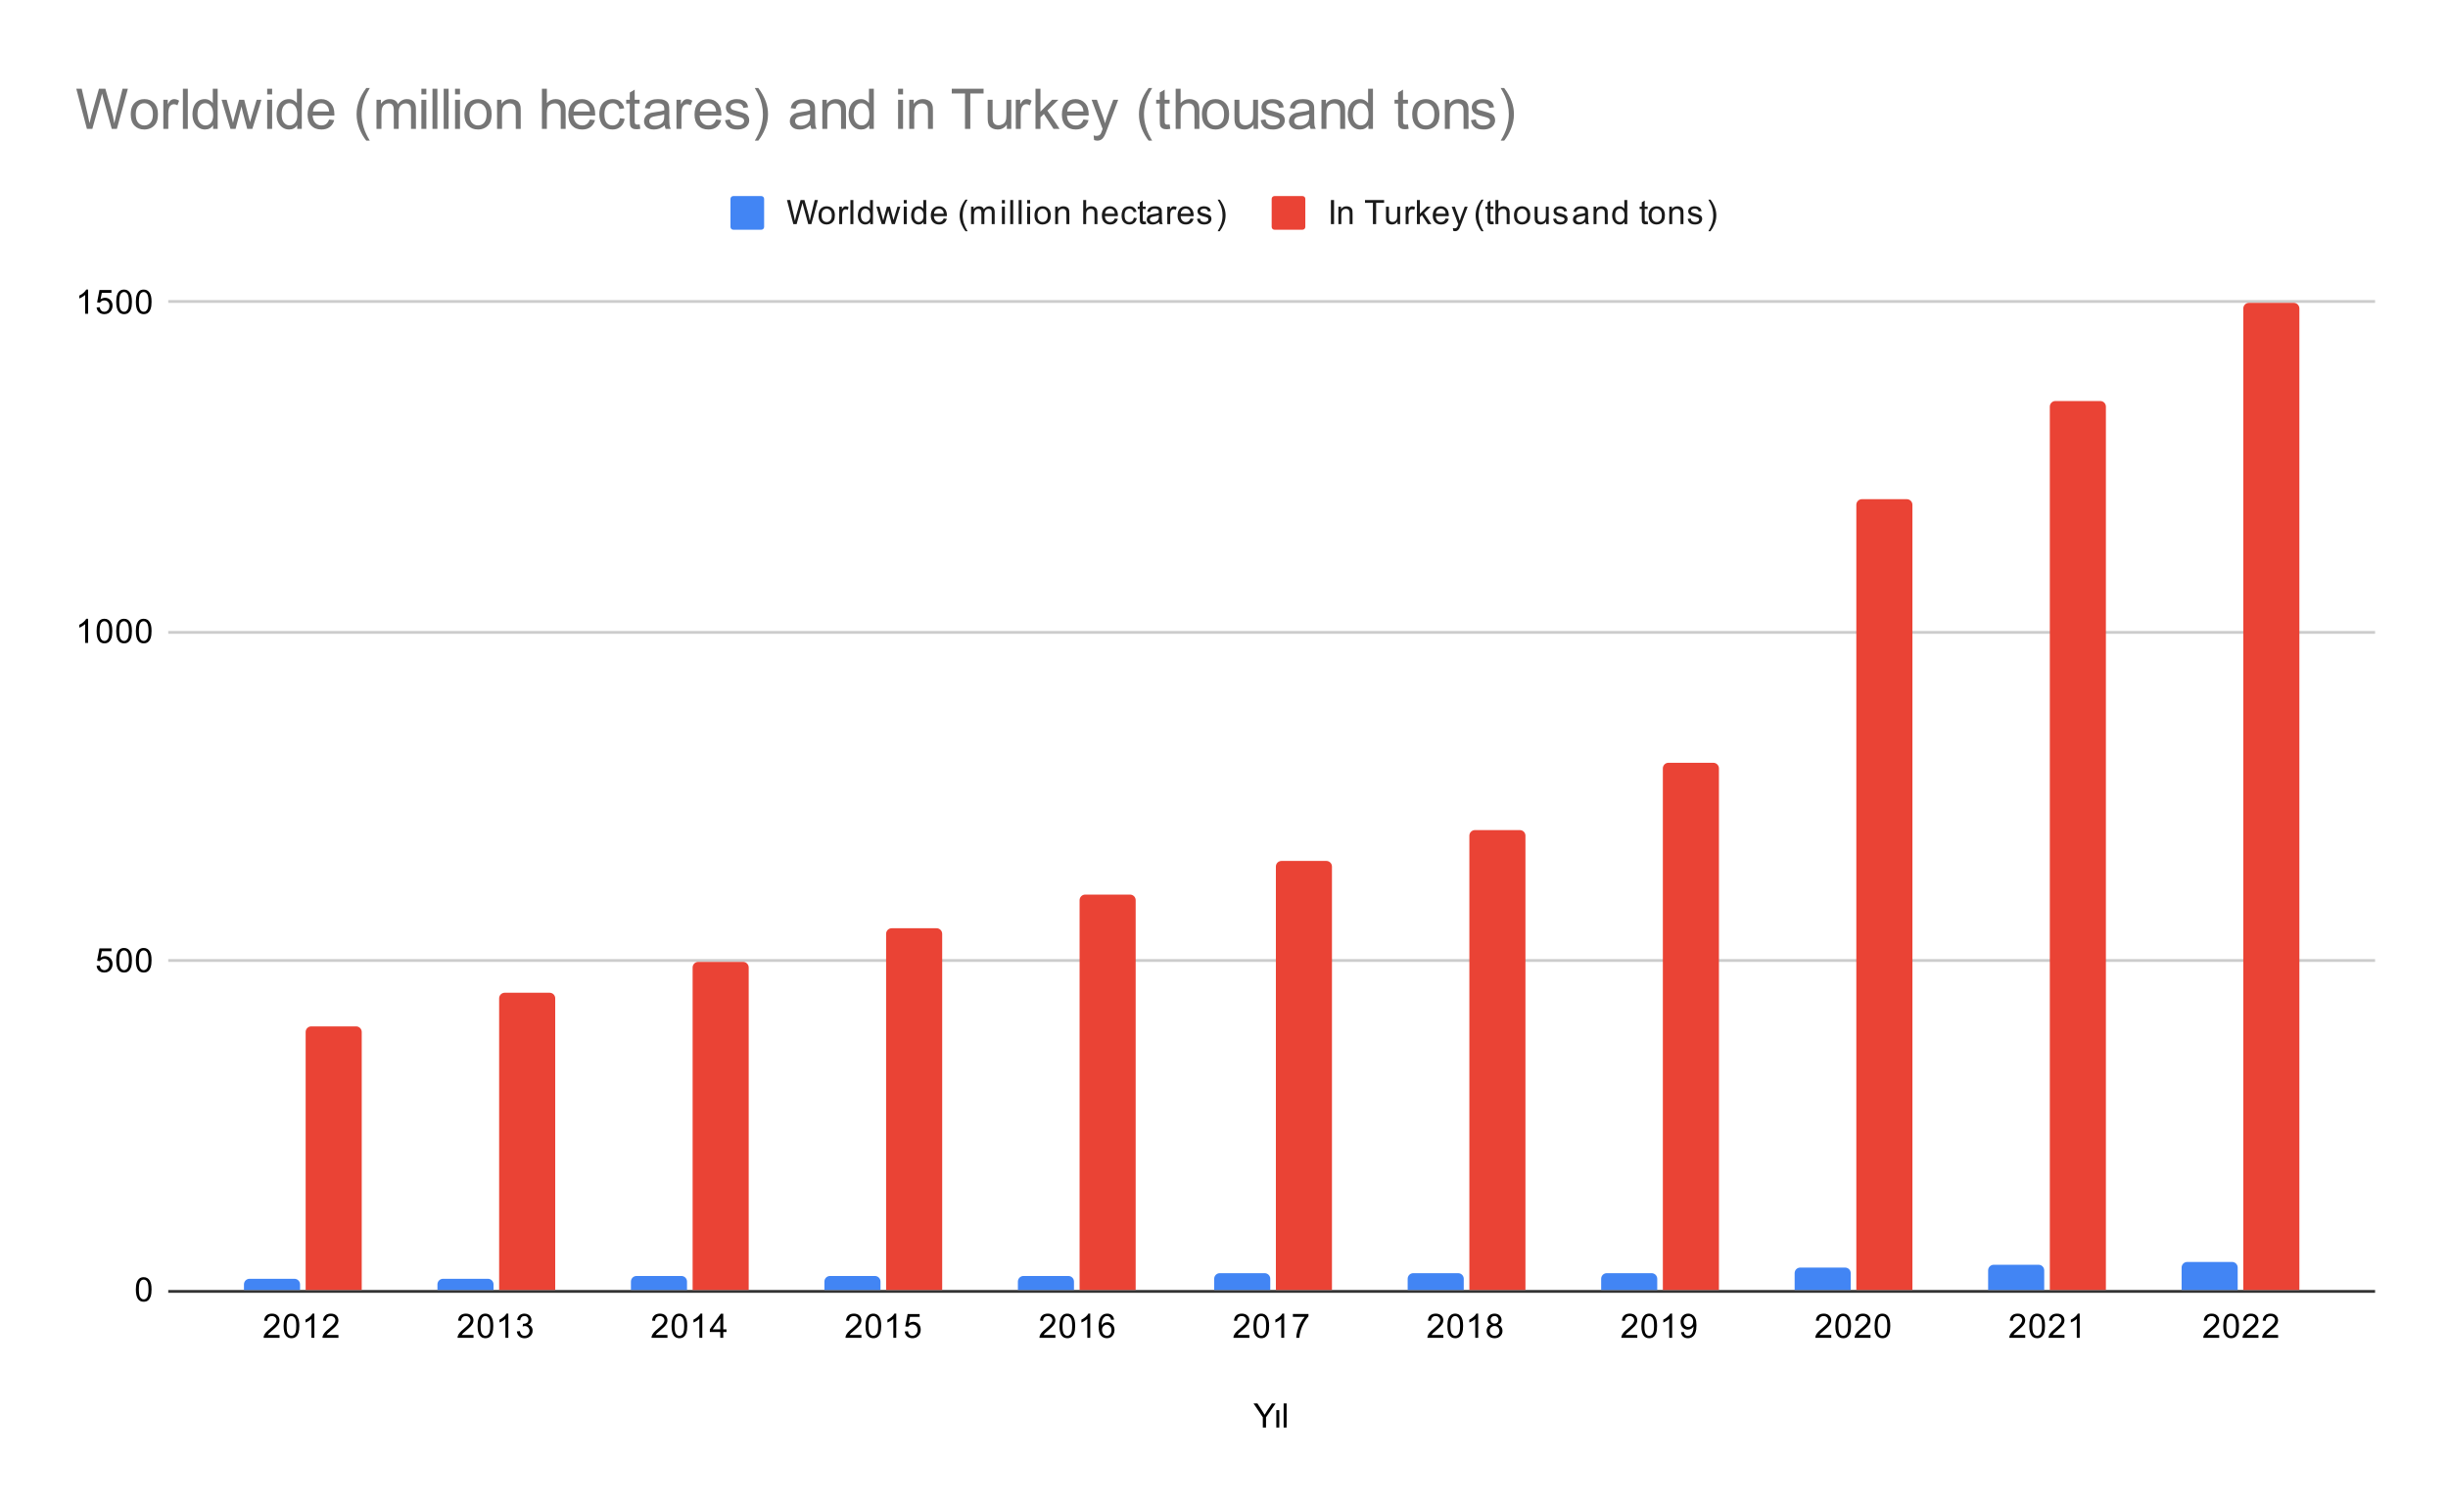<svg version="1.1" viewBox="0.0 0.0 873.0 539.0" fill="none" stroke="none" stroke-linecap="square" stroke-miterlimit="10" width="873" height="539" xmlns:xlink="http://www.w3.org/1999/xlink" xmlns="http://www.w3.org/2000/svg"><path fill="#ffffff" d="M0 0L873.0 0L873.0 539.0L0 539.0L0 0Z" fill-rule="nonzero"/><path stroke="#333333" stroke-width="1.0" stroke-linecap="butt" d="M60.5 460.5L846.5 460.5" fill-rule="nonzero"/><path stroke="#cccccc" stroke-width="1.0" stroke-linecap="butt" d="M60.5 342.5L846.5 342.5" fill-rule="nonzero"/><path stroke="#cccccc" stroke-width="1.0" stroke-linecap="butt" d="M60.5 225.5L846.5 225.5" fill-rule="nonzero"/><path stroke="#cccccc" stroke-width="1.0" stroke-linecap="butt" d="M60.5 107.5L846.5 107.5" fill-rule="nonzero"/><clipPath id="id_0"><path d="M60.95 107.883L846.05 107.883L846.05 460.05L60.95 460.05L60.95 107.883Z" clip-rule="nonzero"/></clipPath><path stroke="#000000" stroke-width="2.0" stroke-linecap="butt" stroke-opacity="0.0" clip-path="url(#id_0)" d="M107.0 460.0L87.0 460.0L87.0 458.0C87.0 456.895 87.895 456.0 89.0 456.0L105.0 456.0C106.105 456.0 107.0 456.895 107.0 458.0Z" fill-rule="nonzero"/><path fill="#4285f4" clip-path="url(#id_0)" d="M107.0 460.0L87.0 460.0L87.0 458.0C87.0 456.895 87.895 456.0 89.0 456.0L105.0 456.0C106.105 456.0 107.0 456.895 107.0 458.0Z" fill-rule="nonzero"/><path stroke="#000000" stroke-width="2.0" stroke-linecap="butt" stroke-opacity="0.0" clip-path="url(#id_0)" d="M176.0 460.0L156.0 460.0L156.0 458.0C156.0 456.895 156.895 456.0 158.0 456.0L174.0 456.0C175.105 456.0 176.0 456.895 176.0 458.0Z" fill-rule="nonzero"/><path fill="#4285f4" clip-path="url(#id_0)" d="M176.0 460.0L156.0 460.0L156.0 458.0C156.0 456.895 156.895 456.0 158.0 456.0L174.0 456.0C175.105 456.0 176.0 456.895 176.0 458.0Z" fill-rule="nonzero"/><path stroke="#000000" stroke-width="2.0" stroke-linecap="butt" stroke-opacity="0.0" clip-path="url(#id_0)" d="M245.0 460.0L225.0 460.0L225.0 457.0C225.0 455.895 225.895 455.0 227.0 455.0L243.0 455.0C244.105 455.0 245.0 455.895 245.0 457.0Z" fill-rule="nonzero"/><path fill="#4285f4" clip-path="url(#id_0)" d="M245.0 460.0L225.0 460.0L225.0 457.0C225.0 455.895 225.895 455.0 227.0 455.0L243.0 455.0C244.105 455.0 245.0 455.895 245.0 457.0Z" fill-rule="nonzero"/><path stroke="#000000" stroke-width="2.0" stroke-linecap="butt" stroke-opacity="0.0" clip-path="url(#id_0)" d="M314.0 460.0L294.0 460.0L294.0 457.0C294.0 455.895 294.895 455.0 296.0 455.0L312.0 455.0C313.105 455.0 314.0 455.895 314.0 457.0Z" fill-rule="nonzero"/><path fill="#4285f4" clip-path="url(#id_0)" d="M314.0 460.0L294.0 460.0L294.0 457.0C294.0 455.895 294.895 455.0 296.0 455.0L312.0 455.0C313.105 455.0 314.0 455.895 314.0 457.0Z" fill-rule="nonzero"/><path stroke="#000000" stroke-width="2.0" stroke-linecap="butt" stroke-opacity="0.0" clip-path="url(#id_0)" d="M383.0 460.0L363.0 460.0L363.0 457.0C363.0 455.895 363.895 455.0 365.0 455.0L381.0 455.0C382.105 455.0 383.0 455.895 383.0 457.0Z" fill-rule="nonzero"/><path fill="#4285f4" clip-path="url(#id_0)" d="M383.0 460.0L363.0 460.0L363.0 457.0C363.0 455.895 363.895 455.0 365.0 455.0L381.0 455.0C382.105 455.0 383.0 455.895 383.0 457.0Z" fill-rule="nonzero"/><path stroke="#000000" stroke-width="2.0" stroke-linecap="butt" stroke-opacity="0.0" clip-path="url(#id_0)" d="M453.0 460.0L433.0 460.0L433.0 456.0C433.0 454.895 433.895 454.0 435.0 454.0L451.0 454.0C452.105 454.0 453.0 454.895 453.0 456.0Z" fill-rule="nonzero"/><path fill="#4285f4" clip-path="url(#id_0)" d="M453.0 460.0L433.0 460.0L433.0 456.0C433.0 454.895 433.895 454.0 435.0 454.0L451.0 454.0C452.105 454.0 453.0 454.895 453.0 456.0Z" fill-rule="nonzero"/><path stroke="#000000" stroke-width="2.0" stroke-linecap="butt" stroke-opacity="0.0" clip-path="url(#id_0)" d="M522.0 460.0L502.0 460.0L502.0 456.0C502.0 454.895 502.895 454.0 504.0 454.0L520.0 454.0C521.105 454.0 522.0 454.895 522.0 456.0Z" fill-rule="nonzero"/><path fill="#4285f4" clip-path="url(#id_0)" d="M522.0 460.0L502.0 460.0L502.0 456.0C502.0 454.895 502.895 454.0 504.0 454.0L520.0 454.0C521.105 454.0 522.0 454.895 522.0 456.0Z" fill-rule="nonzero"/><path stroke="#000000" stroke-width="2.0" stroke-linecap="butt" stroke-opacity="0.0" clip-path="url(#id_0)" d="M591.0 460.0L571.0 460.0L571.0 456.0C571.0 454.895 571.895 454.0 573.0 454.0L589.0 454.0C590.105 454.0 591.0 454.895 591.0 456.0Z" fill-rule="nonzero"/><path fill="#4285f4" clip-path="url(#id_0)" d="M591.0 460.0L571.0 460.0L571.0 456.0C571.0 454.895 571.895 454.0 573.0 454.0L589.0 454.0C590.105 454.0 591.0 454.895 591.0 456.0Z" fill-rule="nonzero"/><path stroke="#000000" stroke-width="2.0" stroke-linecap="butt" stroke-opacity="0.0" clip-path="url(#id_0)" d="M660.0 460.0L640.0 460.0L640.0 454.0C640.0 452.895 640.895 452.0 642.0 452.0L658.0 452.0C659.105 452.0 660.0 452.895 660.0 454.0Z" fill-rule="nonzero"/><path fill="#4285f4" clip-path="url(#id_0)" d="M660.0 460.0L640.0 460.0L640.0 454.0C640.0 452.895 640.895 452.0 642.0 452.0L658.0 452.0C659.105 452.0 660.0 452.895 660.0 454.0Z" fill-rule="nonzero"/><path stroke="#000000" stroke-width="2.0" stroke-linecap="butt" stroke-opacity="0.0" clip-path="url(#id_0)" d="M729.0 460.0L709.0 460.0L709.0 453.0C709.0 451.895 709.895 451.0 711.0 451.0L727.0 451.0C728.105 451.0 729.0 451.895 729.0 453.0Z" fill-rule="nonzero"/><path fill="#4285f4" clip-path="url(#id_0)" d="M729.0 460.0L709.0 460.0L709.0 453.0C709.0 451.895 709.895 451.0 711.0 451.0L727.0 451.0C728.105 451.0 729.0 451.895 729.0 453.0Z" fill-rule="nonzero"/><path stroke="#000000" stroke-width="2.0" stroke-linecap="butt" stroke-opacity="0.0" clip-path="url(#id_0)" d="M798.0 460.0L778.0 460.0L778.0 452.0C778.0 450.895 778.895 450.0 780.0 450.0L796.0 450.0C797.105 450.0 798.0 450.895 798.0 452.0Z" fill-rule="nonzero"/><path fill="#4285f4" clip-path="url(#id_0)" d="M798.0 460.0L778.0 460.0L778.0 452.0C778.0 450.895 778.895 450.0 780.0 450.0L796.0 450.0C797.105 450.0 798.0 450.895 798.0 452.0Z" fill-rule="nonzero"/><path stroke="#000000" stroke-width="2.0" stroke-linecap="butt" stroke-opacity="0.0" clip-path="url(#id_0)" d="M129.0 460.0L109.0 460.0L109.0 368.0C109.0 366.895 109.895 366.0 111.0 366.0L127.0 366.0C128.105 366.0 129.0 366.895 129.0 368.0Z" fill-rule="nonzero"/><path fill="#ea4335" clip-path="url(#id_0)" d="M129.0 460.0L109.0 460.0L109.0 368.0C109.0 366.895 109.895 366.0 111.0 366.0L127.0 366.0C128.105 366.0 129.0 366.895 129.0 368.0Z" fill-rule="nonzero"/><path stroke="#000000" stroke-width="2.0" stroke-linecap="butt" stroke-opacity="0.0" clip-path="url(#id_0)" d="M198.0 460.0L178.0 460.0L178.0 356.0C178.0 354.895 178.895 354.0 180.0 354.0L196.0 354.0C197.105 354.0 198.0 354.895 198.0 356.0Z" fill-rule="nonzero"/><path fill="#ea4335" clip-path="url(#id_0)" d="M198.0 460.0L178.0 460.0L178.0 356.0C178.0 354.895 178.895 354.0 180.0 354.0L196.0 354.0C197.105 354.0 198.0 354.895 198.0 356.0Z" fill-rule="nonzero"/><path stroke="#000000" stroke-width="2.0" stroke-linecap="butt" stroke-opacity="0.0" clip-path="url(#id_0)" d="M267.0 460.0L247.0 460.0L247.0 345.0C247.0 343.895 247.895 343.0 249.0 343.0L265.0 343.0C266.105 343.0 267.0 343.895 267.0 345.0Z" fill-rule="nonzero"/><path fill="#ea4335" clip-path="url(#id_0)" d="M267.0 460.0L247.0 460.0L247.0 345.0C247.0 343.895 247.895 343.0 249.0 343.0L265.0 343.0C266.105 343.0 267.0 343.895 267.0 345.0Z" fill-rule="nonzero"/><path stroke="#000000" stroke-width="2.0" stroke-linecap="butt" stroke-opacity="0.0" clip-path="url(#id_0)" d="M336.0 460.0L316.0 460.0L316.0 333.0C316.0 331.895 316.895 331.0 318.0 331.0L334.0 331.0C335.105 331.0 336.0 331.895 336.0 333.0Z" fill-rule="nonzero"/><path fill="#ea4335" clip-path="url(#id_0)" d="M336.0 460.0L316.0 460.0L316.0 333.0C316.0 331.895 316.895 331.0 318.0 331.0L334.0 331.0C335.105 331.0 336.0 331.895 336.0 333.0Z" fill-rule="nonzero"/><path stroke="#000000" stroke-width="2.0" stroke-linecap="butt" stroke-opacity="0.0" clip-path="url(#id_0)" d="M405.0 460.0L385.0 460.0L385.0 321.0C385.0 319.895 385.895 319.0 387.0 319.0L403.0 319.0C404.105 319.0 405.0 319.895 405.0 321.0Z" fill-rule="nonzero"/><path fill="#ea4335" clip-path="url(#id_0)" d="M405.0 460.0L385.0 460.0L385.0 321.0C385.0 319.895 385.895 319.0 387.0 319.0L403.0 319.0C404.105 319.0 405.0 319.895 405.0 321.0Z" fill-rule="nonzero"/><path stroke="#000000" stroke-width="2.0" stroke-linecap="butt" stroke-opacity="0.0" clip-path="url(#id_0)" d="M475.0 460.0L455.0 460.0L455.0 309.0C455.0 307.895 455.895 307.0 457.0 307.0L473.0 307.0C474.105 307.0 475.0 307.895 475.0 309.0Z" fill-rule="nonzero"/><path fill="#ea4335" clip-path="url(#id_0)" d="M475.0 460.0L455.0 460.0L455.0 309.0C455.0 307.895 455.895 307.0 457.0 307.0L473.0 307.0C474.105 307.0 475.0 307.895 475.0 309.0Z" fill-rule="nonzero"/><path stroke="#000000" stroke-width="2.0" stroke-linecap="butt" stroke-opacity="0.0" clip-path="url(#id_0)" d="M544.0 460.0L524.0 460.0L524.0 298.0C524.0 296.895 524.895 296.0 526.0 296.0L542.0 296.0C543.105 296.0 544.0 296.895 544.0 298.0Z" fill-rule="nonzero"/><path fill="#ea4335" clip-path="url(#id_0)" d="M544.0 460.0L524.0 460.0L524.0 298.0C524.0 296.895 524.895 296.0 526.0 296.0L542.0 296.0C543.105 296.0 544.0 296.895 544.0 298.0Z" fill-rule="nonzero"/><path stroke="#000000" stroke-width="2.0" stroke-linecap="butt" stroke-opacity="0.0" clip-path="url(#id_0)" d="M613.0 460.0L593.0 460.0L593.0 274.0C593.0 272.895 593.895 272.0 595.0 272.0L611.0 272.0C612.105 272.0 613.0 272.895 613.0 274.0Z" fill-rule="nonzero"/><path fill="#ea4335" clip-path="url(#id_0)" d="M613.0 460.0L593.0 460.0L593.0 274.0C593.0 272.895 593.895 272.0 595.0 272.0L611.0 272.0C612.105 272.0 613.0 272.895 613.0 274.0Z" fill-rule="nonzero"/><path stroke="#000000" stroke-width="2.0" stroke-linecap="butt" stroke-opacity="0.0" clip-path="url(#id_0)" d="M682.0 460.0L662.0 460.0L662.0 180.0C662.0 178.895 662.895 178.0 664.0 178.0L680.0 178.0C681.105 178.0 682.0 178.895 682.0 180.0Z" fill-rule="nonzero"/><path fill="#ea4335" clip-path="url(#id_0)" d="M682.0 460.0L662.0 460.0L662.0 180.0C662.0 178.895 662.895 178.0 664.0 178.0L680.0 178.0C681.105 178.0 682.0 178.895 682.0 180.0Z" fill-rule="nonzero"/><path stroke="#000000" stroke-width="2.0" stroke-linecap="butt" stroke-opacity="0.0" clip-path="url(#id_0)" d="M751.0 460.0L731.0 460.0L731.0 145.0C731.0 143.895 731.895 143.0 733.0 143.0L749.0 143.0C750.105 143.0 751.0 143.895 751.0 145.0Z" fill-rule="nonzero"/><path fill="#ea4335" clip-path="url(#id_0)" d="M751.0 460.0L731.0 460.0L731.0 145.0C731.0 143.895 731.895 143.0 733.0 143.0L749.0 143.0C750.105 143.0 751.0 143.895 751.0 145.0Z" fill-rule="nonzero"/><path stroke="#000000" stroke-width="2.0" stroke-linecap="butt" stroke-opacity="0.0" clip-path="url(#id_0)" d="M820.0 460.0L800.0 460.0L800.0 110.0C800.0 108.895 800.895 108.0 802.0 108.0L818.0 108.0C819.105 108.0 820.0 108.895 820.0 110.0Z" fill-rule="nonzero"/><path fill="#ea4335" clip-path="url(#id_0)" d="M820.0 460.0L800.0 460.0L800.0 110.0C800.0 108.895 800.895 108.0 802.0 108.0L818.0 108.0C819.105 108.0 820.0 108.895 820.0 110.0Z" fill-rule="nonzero"/><path fill="#000000" d="M450.344 509.05L450.344 505.409L447.031 500.456L448.422 500.456L450.109 503.05Q450.578 503.769 450.984 504.503Q451.375 503.831 451.922 502.988L453.594 500.456L454.906 500.456L451.484 505.409L451.484 509.05L450.344 509.05ZM455.156 509.05L455.156 502.831L456.219 502.831L456.219 509.05L455.156 509.05ZM457.766 509.05L457.766 500.456L458.828 500.456L458.828 509.05L457.766 509.05Z" fill-rule="nonzero"/><path fill="#000000" d="M48.45 459.816Q48.45 458.284 48.763 457.363Q49.075 456.425 49.684 455.925Q50.309 455.425 51.247 455.425Q51.934 455.425 52.45 455.706Q52.981 455.988 53.325 456.519Q53.669 457.034 53.856 457.784Q54.044 458.534 54.044 459.816Q54.044 461.331 53.731 462.253Q53.434 463.175 52.809 463.691Q52.2 464.191 51.247 464.191Q50.013 464.191 49.294 463.3Q48.45 462.238 48.45 459.816ZM49.528 459.816Q49.528 461.925 50.028 462.628Q50.528 463.331 51.247 463.331Q51.981 463.331 52.466 462.628Q52.966 461.925 52.966 459.816Q52.966 457.691 52.466 457.003Q51.981 456.3 51.231 456.3Q50.513 456.3 50.075 456.909Q49.528 457.691 49.528 459.816Z" fill-rule="nonzero"/><path fill="#000000" d="M34.45 344.411L35.559 344.317Q35.684 345.13 36.122 345.536Q36.575 345.942 37.216 345.942Q37.966 345.942 38.497 345.364Q39.028 344.786 39.028 343.849Q39.028 342.942 38.513 342.427Q38.013 341.895 37.184 341.895Q36.684 341.895 36.263 342.13Q35.856 342.364 35.622 342.724L34.638 342.599L35.466 338.192L39.747 338.192L39.747 339.192L36.309 339.192L35.856 341.505Q36.622 340.958 37.466 340.958Q38.591 340.958 39.356 341.739Q40.138 342.52 40.138 343.755Q40.138 344.911 39.466 345.77Q38.638 346.802 37.216 346.802Q36.044 346.802 35.294 346.145Q34.559 345.489 34.45 344.411ZM41.45 342.427Q41.45 340.895 41.763 339.974Q42.075 339.036 42.684 338.536Q43.309 338.036 44.247 338.036Q44.934 338.036 45.45 338.317Q45.981 338.599 46.325 339.13Q46.669 339.645 46.856 340.395Q47.044 341.145 47.044 342.427Q47.044 343.942 46.731 344.864Q46.434 345.786 45.809 346.302Q45.2 346.802 44.247 346.802Q43.013 346.802 42.294 345.911Q41.45 344.849 41.45 342.427ZM42.528 342.427Q42.528 344.536 43.028 345.239Q43.528 345.942 44.247 345.942Q44.981 345.942 45.466 345.239Q45.966 344.536 45.966 342.427Q45.966 340.302 45.466 339.614Q44.981 338.911 44.231 338.911Q43.513 338.911 43.075 339.52Q42.528 340.302 42.528 342.427ZM48.45 342.427Q48.45 340.895 48.763 339.974Q49.075 339.036 49.684 338.536Q50.309 338.036 51.247 338.036Q51.934 338.036 52.45 338.317Q52.981 338.599 53.325 339.13Q53.669 339.645 53.856 340.395Q54.044 341.145 54.044 342.427Q54.044 343.942 53.731 344.864Q53.434 345.786 52.809 346.302Q52.2 346.802 51.247 346.802Q50.013 346.802 49.294 345.911Q48.45 344.849 48.45 342.427ZM49.528 342.427Q49.528 344.536 50.028 345.239Q50.528 345.942 51.247 345.942Q51.981 345.942 52.466 345.239Q52.966 344.536 52.966 342.427Q52.966 340.302 52.466 339.614Q51.981 338.911 51.231 338.911Q50.513 338.911 50.075 339.52Q49.528 340.302 49.528 342.427Z" fill-rule="nonzero"/><path fill="#000000" d="M31.419 229.272L30.372 229.272L30.372 222.553Q29.981 222.913 29.356 223.288Q28.747 223.647 28.262 223.819L28.262 222.803Q29.137 222.382 29.794 221.803Q30.466 221.21 30.747 220.647L31.419 220.647L31.419 229.272ZM34.45 225.038Q34.45 223.507 34.763 222.585Q35.075 221.647 35.684 221.147Q36.309 220.647 37.247 220.647Q37.934 220.647 38.45 220.928Q38.981 221.21 39.325 221.741Q39.669 222.257 39.856 223.007Q40.044 223.757 40.044 225.038Q40.044 226.553 39.731 227.475Q39.434 228.397 38.809 228.913Q38.2 229.413 37.247 229.413Q36.013 229.413 35.294 228.522Q34.45 227.46 34.45 225.038ZM35.528 225.038Q35.528 227.147 36.028 227.85Q36.528 228.553 37.247 228.553Q37.981 228.553 38.466 227.85Q38.966 227.147 38.966 225.038Q38.966 222.913 38.466 222.225Q37.981 221.522 37.231 221.522Q36.513 221.522 36.075 222.132Q35.528 222.913 35.528 225.038ZM41.45 225.038Q41.45 223.507 41.763 222.585Q42.075 221.647 42.684 221.147Q43.309 220.647 44.247 220.647Q44.934 220.647 45.45 220.928Q45.981 221.21 46.325 221.741Q46.669 222.257 46.856 223.007Q47.044 223.757 47.044 225.038Q47.044 226.553 46.731 227.475Q46.434 228.397 45.809 228.913Q45.2 229.413 44.247 229.413Q43.013 229.413 42.294 228.522Q41.45 227.46 41.45 225.038ZM42.528 225.038Q42.528 227.147 43.028 227.85Q43.528 228.553 44.247 228.553Q44.981 228.553 45.466 227.85Q45.966 227.147 45.966 225.038Q45.966 222.913 45.466 222.225Q44.981 221.522 44.231 221.522Q43.513 221.522 43.075 222.132Q42.528 222.913 42.528 225.038ZM48.45 225.038Q48.45 223.507 48.763 222.585Q49.075 221.647 49.684 221.147Q50.309 220.647 51.247 220.647Q51.934 220.647 52.45 220.928Q52.981 221.21 53.325 221.741Q53.669 222.257 53.856 223.007Q54.044 223.757 54.044 225.038Q54.044 226.553 53.731 227.475Q53.434 228.397 52.809 228.913Q52.2 229.413 51.247 229.413Q50.013 229.413 49.294 228.522Q48.45 227.46 48.45 225.038ZM49.528 225.038Q49.528 227.147 50.028 227.85Q50.528 228.553 51.247 228.553Q51.981 228.553 52.466 227.85Q52.966 227.147 52.966 225.038Q52.966 222.913 52.466 222.225Q51.981 221.522 51.231 221.522Q50.513 221.522 50.075 222.132Q49.528 222.913 49.528 225.038Z" fill-rule="nonzero"/><path fill="#000000" d="M31.419 111.883L30.372 111.883L30.372 105.165Q29.981 105.524 29.356 105.899Q28.747 106.258 28.262 106.43L28.262 105.415Q29.137 104.993 29.794 104.415Q30.466 103.821 30.747 103.258L31.419 103.258L31.419 111.883ZM34.45 109.633L35.559 109.54Q35.684 110.352 36.122 110.758Q36.575 111.165 37.216 111.165Q37.966 111.165 38.497 110.586Q39.028 110.008 39.028 109.071Q39.028 108.165 38.513 107.649Q38.013 107.118 37.184 107.118Q36.684 107.118 36.263 107.352Q35.856 107.586 35.622 107.946L34.638 107.821L35.466 103.415L39.747 103.415L39.747 104.415L36.309 104.415L35.856 106.727Q36.622 106.18 37.466 106.18Q38.591 106.18 39.356 106.961Q40.138 107.743 40.138 108.977Q40.138 110.133 39.466 110.993Q38.638 112.024 37.216 112.024Q36.044 112.024 35.294 111.368Q34.559 110.711 34.45 109.633ZM41.45 107.649Q41.45 106.118 41.763 105.196Q42.075 104.258 42.684 103.758Q43.309 103.258 44.247 103.258Q44.934 103.258 45.45 103.54Q45.981 103.821 46.325 104.352Q46.669 104.868 46.856 105.618Q47.044 106.368 47.044 107.649Q47.044 109.165 46.731 110.086Q46.434 111.008 45.809 111.524Q45.2 112.024 44.247 112.024Q43.013 112.024 42.294 111.133Q41.45 110.071 41.45 107.649ZM42.528 107.649Q42.528 109.758 43.028 110.461Q43.528 111.165 44.247 111.165Q44.981 111.165 45.466 110.461Q45.966 109.758 45.966 107.649Q45.966 105.524 45.466 104.836Q44.981 104.133 44.231 104.133Q43.513 104.133 43.075 104.743Q42.528 105.524 42.528 107.649ZM48.45 107.649Q48.45 106.118 48.763 105.196Q49.075 104.258 49.684 103.758Q50.309 103.258 51.247 103.258Q51.934 103.258 52.45 103.54Q52.981 103.821 53.325 104.352Q53.669 104.868 53.856 105.618Q54.044 106.368 54.044 107.649Q54.044 109.165 53.731 110.086Q53.434 111.008 52.809 111.524Q52.2 112.024 51.247 112.024Q50.013 112.024 49.294 111.133Q48.45 110.071 48.45 107.649ZM49.528 107.649Q49.528 109.758 50.028 110.461Q50.528 111.165 51.247 111.165Q51.981 111.165 52.466 110.461Q52.966 109.758 52.966 107.649Q52.966 105.524 52.466 104.836Q51.981 104.133 51.231 104.133Q50.513 104.133 50.075 104.743Q49.528 105.524 49.528 107.649Z" fill-rule="nonzero"/><path fill="#000000" d="M99.688 476.034L99.688 477.05L94 477.05Q94 476.675 94.125 476.316Q94.344 475.738 94.813 475.175Q95.297 474.613 96.203 473.878Q97.61 472.722 98.094 472.05Q98.594 471.378 98.594 470.784Q98.594 470.159 98.141 469.738Q97.688 469.3 96.969 469.3Q96.203 469.3 95.75 469.753Q95.297 470.206 95.282 471.019L94.203 470.909Q94.313 469.691 95.032 469.066Q95.766 468.425 97 468.425Q98.235 468.425 98.953 469.113Q99.672 469.8 99.672 470.816Q99.672 471.331 99.453 471.831Q99.25 472.316 98.75 472.878Q98.266 473.425 97.141 474.378Q96.188 475.175 95.907 475.472Q95.641 475.753 95.469 476.034L99.688 476.034ZM101.141 472.816Q101.141 471.284 101.453 470.363Q101.766 469.425 102.375 468.925Q103 468.425 103.938 468.425Q104.625 468.425 105.141 468.706Q105.672 468.988 106.016 469.519Q106.36 470.034 106.547 470.784Q106.735 471.534 106.735 472.816Q106.735 474.331 106.422 475.253Q106.125 476.175 105.5 476.691Q104.891 477.191 103.938 477.191Q102.703 477.191 101.985 476.3Q101.141 475.238 101.141 472.816ZM102.219 472.816Q102.219 474.925 102.719 475.628Q103.219 476.331 103.938 476.331Q104.672 476.331 105.157 475.628Q105.657 474.925 105.657 472.816Q105.657 470.691 105.157 470.003Q104.672 469.3 103.922 469.3Q103.203 469.3 102.766 469.909Q102.219 470.691 102.219 472.816ZM112.11 477.05L111.063 477.05L111.063 470.331Q110.672 470.691 110.047 471.066Q109.438 471.425 108.953 471.597L108.953 470.581Q109.828 470.159 110.485 469.581Q111.157 468.988 111.438 468.425L112.11 468.425L112.11 477.05ZM120.688 476.034L120.688 477.05L115 477.05Q115 476.675 115.125 476.316Q115.344 475.738 115.813 475.175Q116.297 474.613 117.203 473.878Q118.61 472.722 119.094 472.05Q119.594 471.378 119.594 470.784Q119.594 470.159 119.141 469.738Q118.688 469.3 117.969 469.3Q117.203 469.3 116.75 469.753Q116.297 470.206 116.282 471.019L115.203 470.909Q115.313 469.691 116.032 469.066Q116.766 468.425 118 468.425Q119.235 468.425 119.953 469.113Q120.672 469.8 120.672 470.816Q120.672 471.331 120.453 471.831Q120.25 472.316 119.75 472.878Q119.266 473.425 118.141 474.378Q117.188 475.175 116.907 475.472Q116.641 475.753 116.469 476.034L120.688 476.034Z" fill-rule="nonzero"/><path fill="#000000" d="M168.86 476.034L168.86 477.05L163.172 477.05Q163.172 476.675 163.297 476.316Q163.516 475.738 163.985 475.175Q164.469 474.613 165.375 473.878Q166.782 472.722 167.266 472.05Q167.766 471.378 167.766 470.784Q167.766 470.159 167.313 469.738Q166.86 469.3 166.141 469.3Q165.375 469.3 164.922 469.753Q164.469 470.206 164.453 471.019L163.375 470.909Q163.485 469.691 164.203 469.066Q164.938 468.425 166.172 468.425Q167.407 468.425 168.125 469.113Q168.844 469.8 168.844 470.816Q168.844 471.331 168.625 471.831Q168.422 472.316 167.922 472.878Q167.438 473.425 166.313 474.378Q165.36 475.175 165.078 475.472Q164.813 475.753 164.641 476.034L168.86 476.034ZM170.313 472.816Q170.313 471.284 170.625 470.363Q170.938 469.425 171.547 468.925Q172.172 468.425 173.11 468.425Q173.797 468.425 174.313 468.706Q174.844 468.988 175.188 469.519Q175.532 470.034 175.719 470.784Q175.907 471.534 175.907 472.816Q175.907 474.331 175.594 475.253Q175.297 476.175 174.672 476.691Q174.063 477.191 173.11 477.191Q171.875 477.191 171.157 476.3Q170.313 475.238 170.313 472.816ZM171.391 472.816Q171.391 474.925 171.891 475.628Q172.391 476.331 173.11 476.331Q173.844 476.331 174.328 475.628Q174.828 474.925 174.828 472.816Q174.828 470.691 174.328 470.003Q173.844 469.3 173.094 469.3Q172.375 469.3 171.938 469.909Q171.391 470.691 171.391 472.816ZM181.282 477.05L180.235 477.05L180.235 470.331Q179.844 470.691 179.219 471.066Q178.61 471.425 178.125 471.597L178.125 470.581Q179 470.159 179.657 469.581Q180.328 468.988 180.61 468.425L181.282 468.425L181.282 477.05ZM184.313 474.784L185.375 474.644Q185.547 475.534 185.985 475.941Q186.422 476.331 187.047 476.331Q187.797 476.331 188.313 475.816Q188.828 475.3 188.828 474.534Q188.828 473.816 188.344 473.347Q187.875 472.863 187.141 472.863Q186.844 472.863 186.391 472.988L186.516 472.05Q186.625 472.066 186.688 472.066Q187.36 472.066 187.891 471.722Q188.438 471.363 188.438 470.628Q188.438 470.05 188.047 469.675Q187.657 469.284 187.032 469.284Q186.422 469.284 186 469.675Q185.594 470.066 185.485 470.831L184.422 470.644Q184.61 469.597 185.297 469.019Q185.985 468.425 187 468.425Q187.703 468.425 188.297 468.738Q188.891 469.034 189.203 469.55Q189.516 470.066 189.516 470.659Q189.516 471.206 189.219 471.675Q188.922 472.128 188.344 472.394Q189.094 472.566 189.516 473.128Q189.938 473.675 189.938 474.519Q189.938 475.644 189.11 476.425Q188.297 477.206 187.047 477.206Q185.922 477.206 185.172 476.534Q184.422 475.847 184.313 474.784Z" fill-rule="nonzero"/><path fill="#000000" d="M238.031 476.034L238.031 477.05L232.344 477.05Q232.344 476.675 232.469 476.316Q232.688 475.738 233.156 475.175Q233.641 474.613 234.547 473.878Q235.953 472.722 236.438 472.05Q236.938 471.378 236.938 470.784Q236.938 470.159 236.485 469.738Q236.031 469.3 235.313 469.3Q234.547 469.3 234.094 469.753Q233.641 470.206 233.625 471.019L232.547 470.909Q232.656 469.691 233.375 469.066Q234.11 468.425 235.344 468.425Q236.578 468.425 237.297 469.113Q238.016 469.8 238.016 470.816Q238.016 471.331 237.797 471.831Q237.594 472.316 237.094 472.878Q236.61 473.425 235.485 474.378Q234.531 475.175 234.25 475.472Q233.985 475.753 233.813 476.034L238.031 476.034ZM239.485 472.816Q239.485 471.284 239.797 470.363Q240.11 469.425 240.719 468.925Q241.344 468.425 242.281 468.425Q242.969 468.425 243.485 468.706Q244.016 468.988 244.36 469.519Q244.703 470.034 244.891 470.784Q245.078 471.534 245.078 472.816Q245.078 474.331 244.766 475.253Q244.469 476.175 243.844 476.691Q243.235 477.191 242.281 477.191Q241.047 477.191 240.328 476.3Q239.485 475.238 239.485 472.816ZM240.563 472.816Q240.563 474.925 241.063 475.628Q241.563 476.331 242.281 476.331Q243.016 476.331 243.5 475.628Q244 474.925 244 472.816Q244 470.691 243.5 470.003Q243.016 469.3 242.266 469.3Q241.547 469.3 241.11 469.909Q240.563 470.691 240.563 472.816ZM250.453 477.05L249.406 477.05L249.406 470.331Q249.016 470.691 248.391 471.066Q247.781 471.425 247.297 471.597L247.297 470.581Q248.172 470.159 248.828 469.581Q249.5 468.988 249.781 468.425L250.453 468.425L250.453 477.05ZM256.86 477.05L256.86 474.988L253.141 474.988L253.141 474.019L257.063 468.456L257.922 468.456L257.922 474.019L259.078 474.019L259.078 474.988L257.922 474.988L257.922 477.05L256.86 477.05ZM256.86 474.019L256.86 470.159L254.172 474.019L256.86 474.019Z" fill-rule="nonzero"/><path fill="#000000" d="M307.203 476.034L307.203 477.05L301.516 477.05Q301.516 476.675 301.641 476.316Q301.86 475.738 302.328 475.175Q302.813 474.613 303.719 473.878Q305.125 472.722 305.61 472.05Q306.11 471.378 306.11 470.784Q306.11 470.159 305.656 469.738Q305.203 469.3 304.485 469.3Q303.719 469.3 303.266 469.753Q302.813 470.206 302.797 471.019L301.719 470.909Q301.828 469.691 302.547 469.066Q303.281 468.425 304.516 468.425Q305.75 468.425 306.469 469.113Q307.188 469.8 307.188 470.816Q307.188 471.331 306.969 471.831Q306.766 472.316 306.266 472.878Q305.781 473.425 304.656 474.378Q303.703 475.175 303.422 475.472Q303.156 475.753 302.985 476.034L307.203 476.034ZM308.656 472.816Q308.656 471.284 308.969 470.363Q309.281 469.425 309.891 468.925Q310.516 468.425 311.453 468.425Q312.141 468.425 312.656 468.706Q313.188 468.988 313.531 469.519Q313.875 470.034 314.063 470.784Q314.25 471.534 314.25 472.816Q314.25 474.331 313.938 475.253Q313.641 476.175 313.016 476.691Q312.406 477.191 311.453 477.191Q310.219 477.191 309.5 476.3Q308.656 475.238 308.656 472.816ZM309.735 472.816Q309.735 474.925 310.235 475.628Q310.735 476.331 311.453 476.331Q312.188 476.331 312.672 475.628Q313.172 474.925 313.172 472.816Q313.172 470.691 312.672 470.003Q312.188 469.3 311.438 469.3Q310.719 469.3 310.281 469.909Q309.735 470.691 309.735 472.816ZM319.625 477.05L318.578 477.05L318.578 470.331Q318.188 470.691 317.563 471.066Q316.953 471.425 316.469 471.597L316.469 470.581Q317.344 470.159 318 469.581Q318.672 468.988 318.953 468.425L319.625 468.425L319.625 477.05ZM322.656 474.8L323.766 474.706Q323.891 475.519 324.328 475.925Q324.781 476.331 325.422 476.331Q326.172 476.331 326.703 475.753Q327.235 475.175 327.235 474.238Q327.235 473.331 326.719 472.816Q326.219 472.284 325.391 472.284Q324.891 472.284 324.469 472.519Q324.063 472.753 323.828 473.113L322.844 472.988L323.672 468.581L327.953 468.581L327.953 469.581L324.516 469.581L324.063 471.894Q324.828 471.347 325.672 471.347Q326.797 471.347 327.563 472.128Q328.344 472.909 328.344 474.144Q328.344 475.3 327.672 476.159Q326.844 477.191 325.422 477.191Q324.25 477.191 323.5 476.534Q322.766 475.878 322.656 474.8Z" fill-rule="nonzero"/><path fill="#000000" d="M376.375 476.034L376.375 477.05L370.688 477.05Q370.688 476.675 370.813 476.316Q371.031 475.738 371.5 475.175Q371.984 474.613 372.891 473.878Q374.297 472.722 374.781 472.05Q375.281 471.378 375.281 470.784Q375.281 470.159 374.828 469.738Q374.375 469.3 373.656 469.3Q372.891 469.3 372.438 469.753Q371.984 470.206 371.969 471.019L370.891 470.909Q371 469.691 371.719 469.066Q372.453 468.425 373.688 468.425Q374.922 468.425 375.641 469.113Q376.359 469.8 376.359 470.816Q376.359 471.331 376.141 471.831Q375.938 472.316 375.438 472.878Q374.953 473.425 373.828 474.378Q372.875 475.175 372.594 475.472Q372.328 475.753 372.156 476.034L376.375 476.034ZM377.828 472.816Q377.828 471.284 378.141 470.363Q378.453 469.425 379.063 468.925Q379.688 468.425 380.625 468.425Q381.313 468.425 381.828 468.706Q382.359 468.988 382.703 469.519Q383.047 470.034 383.234 470.784Q383.422 471.534 383.422 472.816Q383.422 474.331 383.109 475.253Q382.813 476.175 382.188 476.691Q381.578 477.191 380.625 477.191Q379.391 477.191 378.672 476.3Q377.828 475.238 377.828 472.816ZM378.906 472.816Q378.906 474.925 379.406 475.628Q379.906 476.331 380.625 476.331Q381.359 476.331 381.844 475.628Q382.344 474.925 382.344 472.816Q382.344 470.691 381.844 470.003Q381.359 469.3 380.609 469.3Q379.891 469.3 379.453 469.909Q378.906 470.691 378.906 472.816ZM388.797 477.05L387.75 477.05L387.75 470.331Q387.359 470.691 386.734 471.066Q386.125 471.425 385.641 471.597L385.641 470.581Q386.516 470.159 387.172 469.581Q387.844 468.988 388.125 468.425L388.797 468.425L388.797 477.05ZM397.297 470.566L396.25 470.644Q396.109 470.019 395.859 469.738Q395.422 469.284 394.797 469.284Q394.297 469.284 393.906 469.566Q393.422 469.941 393.125 470.644Q392.844 471.331 392.828 472.613Q393.203 472.034 393.75 471.753Q394.313 471.472 394.922 471.472Q395.969 471.472 396.703 472.253Q397.453 473.034 397.453 474.253Q397.453 475.066 397.094 475.769Q396.75 476.456 396.141 476.831Q395.531 477.191 394.766 477.191Q393.438 477.191 392.609 476.222Q391.781 475.253 391.781 473.034Q391.781 470.534 392.703 469.409Q393.5 468.425 394.859 468.425Q395.875 468.425 396.516 469.003Q397.172 469.566 397.297 470.566ZM393 474.269Q393 474.816 393.219 475.316Q393.453 475.8 393.859 476.066Q394.281 476.331 394.75 476.331Q395.406 476.331 395.891 475.8Q396.375 475.253 396.375 474.331Q396.375 473.441 395.891 472.925Q395.422 472.409 394.703 472.409Q393.984 472.409 393.484 472.925Q393 473.441 393 474.269Z" fill-rule="nonzero"/><path fill="#000000" d="M445.547 476.034L445.547 477.05L439.859 477.05Q439.859 476.675 439.984 476.316Q440.203 475.738 440.672 475.175Q441.156 474.613 442.062 473.878Q443.469 472.722 443.953 472.05Q444.453 471.378 444.453 470.784Q444.453 470.159 444.0 469.738Q443.547 469.3 442.828 469.3Q442.062 469.3 441.609 469.753Q441.156 470.206 441.141 471.019L440.062 470.909Q440.172 469.691 440.891 469.066Q441.625 468.425 442.859 468.425Q444.094 468.425 444.812 469.113Q445.531 469.8 445.531 470.816Q445.531 471.331 445.312 471.831Q445.109 472.316 444.609 472.878Q444.125 473.425 443.0 474.378Q442.047 475.175 441.766 475.472Q441.5 475.753 441.328 476.034L445.547 476.034ZM447.0 472.816Q447.0 471.284 447.312 470.363Q447.625 469.425 448.234 468.925Q448.859 468.425 449.797 468.425Q450.484 468.425 451.0 468.706Q451.531 468.988 451.875 469.519Q452.219 470.034 452.406 470.784Q452.594 471.534 452.594 472.816Q452.594 474.331 452.281 475.253Q451.984 476.175 451.359 476.691Q450.75 477.191 449.797 477.191Q448.562 477.191 447.844 476.3Q447.0 475.238 447.0 472.816ZM448.078 472.816Q448.078 474.925 448.578 475.628Q449.078 476.331 449.797 476.331Q450.531 476.331 451.016 475.628Q451.516 474.925 451.516 472.816Q451.516 470.691 451.016 470.003Q450.531 469.3 449.781 469.3Q449.062 469.3 448.625 469.909Q448.078 470.691 448.078 472.816ZM457.969 477.05L456.922 477.05L456.922 470.331Q456.531 470.691 455.906 471.066Q455.297 471.425 454.812 471.597L454.812 470.581Q455.688 470.159 456.344 469.581Q457.016 468.988 457.297 468.425L457.969 468.425L457.969 477.05ZM461.062 469.581L461.062 468.566L466.625 468.566L466.625 469.394Q465.812 470.269 465.0 471.722Q464.203 473.159 463.766 474.691Q463.438 475.769 463.359 477.05L462.266 477.05Q462.281 476.034 462.656 474.597Q463.047 473.159 463.75 471.831Q464.469 470.503 465.281 469.581L461.062 469.581Z" fill-rule="nonzero"/><path fill="#000000" d="M514.719 476.034L514.719 477.05L509.031 477.05Q509.031 476.675 509.156 476.316Q509.375 475.738 509.844 475.175Q510.328 474.613 511.234 473.878Q512.641 472.722 513.125 472.05Q513.625 471.378 513.625 470.784Q513.625 470.159 513.172 469.738Q512.719 469.3 512 469.3Q511.234 469.3 510.781 469.753Q510.328 470.206 510.312 471.019L509.234 470.909Q509.344 469.691 510.062 469.066Q510.797 468.425 512.031 468.425Q513.266 468.425 513.984 469.113Q514.703 469.8 514.703 470.816Q514.703 471.331 514.484 471.831Q514.281 472.316 513.781 472.878Q513.297 473.425 512.172 474.378Q511.219 475.175 510.937 475.472Q510.672 475.753 510.5 476.034L514.719 476.034ZM516.172 472.816Q516.172 471.284 516.484 470.363Q516.797 469.425 517.406 468.925Q518.031 468.425 518.969 468.425Q519.656 468.425 520.172 468.706Q520.703 468.988 521.047 469.519Q521.391 470.034 521.578 470.784Q521.766 471.534 521.766 472.816Q521.766 474.331 521.453 475.253Q521.156 476.175 520.531 476.691Q519.922 477.191 518.969 477.191Q517.734 477.191 517.016 476.3Q516.172 475.238 516.172 472.816ZM517.25 472.816Q517.25 474.925 517.75 475.628Q518.25 476.331 518.969 476.331Q519.703 476.331 520.187 475.628Q520.687 474.925 520.687 472.816Q520.687 470.691 520.187 470.003Q519.703 469.3 518.953 469.3Q518.234 469.3 517.797 469.909Q517.25 470.691 517.25 472.816ZM527.141 477.05L526.094 477.05L526.094 470.331Q525.703 470.691 525.078 471.066Q524.469 471.425 523.984 471.597L523.984 470.581Q524.859 470.159 525.516 469.581Q526.187 468.988 526.469 468.425L527.141 468.425L527.141 477.05ZM531.797 472.394Q531.141 472.144 530.812 471.706Q530.5 471.253 530.5 470.644Q530.5 469.706 531.172 469.066Q531.859 468.425 532.969 468.425Q534.094 468.425 534.781 469.081Q535.469 469.738 535.469 470.675Q535.469 471.269 535.156 471.706Q534.844 472.144 534.203 472.394Q535 472.644 535.406 473.222Q535.812 473.8 535.812 474.597Q535.812 475.691 535.031 476.441Q534.266 477.191 532.984 477.191Q531.719 477.191 530.937 476.441Q530.156 475.691 530.156 474.566Q530.156 473.722 530.578 473.159Q531.016 472.597 531.797 472.394ZM531.578 470.597Q531.578 471.206 531.969 471.597Q532.375 471.988 533 471.988Q533.609 471.988 534 471.613Q534.391 471.222 534.391 470.659Q534.391 470.081 533.984 469.691Q533.578 469.284 532.984 469.284Q532.375 469.284 531.969 469.675Q531.578 470.066 531.578 470.597ZM531.25 474.566Q531.25 475.019 531.453 475.441Q531.672 475.863 532.094 476.097Q532.516 476.331 533 476.331Q533.75 476.331 534.234 475.847Q534.734 475.363 534.734 474.613Q534.734 473.847 534.234 473.347Q533.734 472.847 532.969 472.847Q532.219 472.847 531.734 473.347Q531.25 473.831 531.25 474.566Z" fill-rule="nonzero"/><path fill="#000000" d="M583.89 476.034L583.89 477.05L578.203 477.05Q578.203 476.675 578.328 476.316Q578.547 475.738 579.015 475.175Q579.5 474.613 580.406 473.878Q581.812 472.722 582.297 472.05Q582.797 471.378 582.797 470.784Q582.797 470.159 582.344 469.738Q581.89 469.3 581.172 469.3Q580.406 469.3 579.953 469.753Q579.5 470.206 579.484 471.019L578.406 470.909Q578.515 469.691 579.234 469.066Q579.969 468.425 581.203 468.425Q582.437 468.425 583.156 469.113Q583.875 469.8 583.875 470.816Q583.875 471.331 583.656 471.831Q583.453 472.316 582.953 472.878Q582.469 473.425 581.344 474.378Q580.39 475.175 580.109 475.472Q579.844 475.753 579.672 476.034L583.89 476.034ZM585.344 472.816Q585.344 471.284 585.656 470.363Q585.969 469.425 586.578 468.925Q587.203 468.425 588.14 468.425Q588.828 468.425 589.344 468.706Q589.875 468.988 590.219 469.519Q590.562 470.034 590.75 470.784Q590.937 471.534 590.937 472.816Q590.937 474.331 590.625 475.253Q590.328 476.175 589.703 476.691Q589.094 477.191 588.14 477.191Q586.906 477.191 586.187 476.3Q585.344 475.238 585.344 472.816ZM586.422 472.816Q586.422 474.925 586.922 475.628Q587.422 476.331 588.14 476.331Q588.875 476.331 589.359 475.628Q589.859 474.925 589.859 472.816Q589.859 470.691 589.359 470.003Q588.875 469.3 588.125 469.3Q587.406 469.3 586.969 469.909Q586.422 470.691 586.422 472.816ZM596.312 477.05L595.265 477.05L595.265 470.331Q594.875 470.691 594.25 471.066Q593.64 471.425 593.156 471.597L593.156 470.581Q594.031 470.159 594.687 469.581Q595.359 468.988 595.64 468.425L596.312 468.425L596.312 477.05ZM599.5 475.066L600.515 474.972Q600.64 475.691 601 476.019Q601.375 476.331 601.937 476.331Q602.422 476.331 602.781 476.113Q603.156 475.878 603.39 475.519Q603.625 475.144 603.781 474.519Q603.937 473.878 603.937 473.222Q603.937 473.144 603.937 473.003Q603.625 473.503 603.078 473.831Q602.531 474.144 601.89 474.144Q600.812 474.144 600.078 473.378Q599.344 472.597 599.344 471.331Q599.344 470.019 600.109 469.222Q600.89 468.425 602.047 468.425Q602.875 468.425 603.562 468.878Q604.265 469.331 604.625 470.175Q604.984 471.003 604.984 472.581Q604.984 474.222 604.625 475.206Q604.281 476.175 603.562 476.691Q602.859 477.191 601.922 477.191Q600.906 477.191 600.265 476.644Q599.625 476.081 599.5 475.066ZM603.812 471.269Q603.812 470.363 603.328 469.831Q602.859 469.3 602.172 469.3Q601.469 469.3 600.937 469.878Q600.422 470.441 600.422 471.363Q600.422 472.175 600.922 472.691Q601.422 473.206 602.14 473.206Q602.875 473.206 603.344 472.691Q603.812 472.175 603.812 471.269Z" fill-rule="nonzero"/><path fill="#000000" d="M653.062 476.034L653.062 477.05L647.375 477.05Q647.375 476.675 647.5 476.316Q647.719 475.738 648.187 475.175Q648.672 474.613 649.578 473.878Q650.984 472.722 651.469 472.05Q651.969 471.378 651.969 470.784Q651.969 470.159 651.515 469.738Q651.062 469.3 650.344 469.3Q649.578 469.3 649.125 469.753Q648.672 470.206 648.656 471.019L647.578 470.909Q647.687 469.691 648.406 469.066Q649.14 468.425 650.375 468.425Q651.609 468.425 652.328 469.113Q653.047 469.8 653.047 470.816Q653.047 471.331 652.828 471.831Q652.625 472.316 652.125 472.878Q651.64 473.425 650.515 474.378Q649.562 475.175 649.281 475.472Q649.015 475.753 648.844 476.034L653.062 476.034ZM654.515 472.816Q654.515 471.284 654.828 470.363Q655.14 469.425 655.75 468.925Q656.375 468.425 657.312 468.425Q658 468.425 658.515 468.706Q659.047 468.988 659.39 469.519Q659.734 470.034 659.922 470.784Q660.109 471.534 660.109 472.816Q660.109 474.331 659.797 475.253Q659.5 476.175 658.875 476.691Q658.265 477.191 657.312 477.191Q656.078 477.191 655.359 476.3Q654.515 475.238 654.515 472.816ZM655.594 472.816Q655.594 474.925 656.094 475.628Q656.594 476.331 657.312 476.331Q658.047 476.331 658.531 475.628Q659.031 474.925 659.031 472.816Q659.031 470.691 658.531 470.003Q658.047 469.3 657.297 469.3Q656.578 469.3 656.14 469.909Q655.594 470.691 655.594 472.816ZM667.062 476.034L667.062 477.05L661.375 477.05Q661.375 476.675 661.5 476.316Q661.719 475.738 662.187 475.175Q662.672 474.613 663.578 473.878Q664.984 472.722 665.469 472.05Q665.969 471.378 665.969 470.784Q665.969 470.159 665.515 469.738Q665.062 469.3 664.344 469.3Q663.578 469.3 663.125 469.753Q662.672 470.206 662.656 471.019L661.578 470.909Q661.687 469.691 662.406 469.066Q663.14 468.425 664.375 468.425Q665.609 468.425 666.328 469.113Q667.047 469.8 667.047 470.816Q667.047 471.331 666.828 471.831Q666.625 472.316 666.125 472.878Q665.64 473.425 664.515 474.378Q663.562 475.175 663.281 475.472Q663.015 475.753 662.844 476.034L667.062 476.034ZM668.515 472.816Q668.515 471.284 668.828 470.363Q669.14 469.425 669.75 468.925Q670.375 468.425 671.312 468.425Q672 468.425 672.515 468.706Q673.047 468.988 673.39 469.519Q673.734 470.034 673.922 470.784Q674.109 471.534 674.109 472.816Q674.109 474.331 673.797 475.253Q673.5 476.175 672.875 476.691Q672.265 477.191 671.312 477.191Q670.078 477.191 669.359 476.3Q668.515 475.238 668.515 472.816ZM669.594 472.816Q669.594 474.925 670.094 475.628Q670.594 476.331 671.312 476.331Q672.047 476.331 672.531 475.628Q673.031 474.925 673.031 472.816Q673.031 470.691 672.531 470.003Q672.047 469.3 671.297 469.3Q670.578 469.3 670.14 469.909Q669.594 470.691 669.594 472.816Z" fill-rule="nonzero"/><path fill="#000000" d="M722.234 476.034L722.234 477.05L716.547 477.05Q716.547 476.675 716.672 476.316Q716.89 475.738 717.359 475.175Q717.843 474.613 718.75 473.878Q720.156 472.722 720.64 472.05Q721.14 471.378 721.14 470.784Q721.14 470.159 720.687 469.738Q720.234 469.3 719.515 469.3Q718.75 469.3 718.297 469.753Q717.843 470.206 717.828 471.019L716.75 470.909Q716.859 469.691 717.578 469.066Q718.312 468.425 719.547 468.425Q720.781 468.425 721.5 469.113Q722.218 469.8 722.218 470.816Q722.218 471.331 722 471.831Q721.797 472.316 721.297 472.878Q720.812 473.425 719.687 474.378Q718.734 475.175 718.453 475.472Q718.187 475.753 718.015 476.034L722.234 476.034ZM723.687 472.816Q723.687 471.284 724 470.363Q724.312 469.425 724.922 468.925Q725.547 468.425 726.484 468.425Q727.172 468.425 727.687 468.706Q728.218 468.988 728.562 469.519Q728.906 470.034 729.093 470.784Q729.281 471.534 729.281 472.816Q729.281 474.331 728.968 475.253Q728.672 476.175 728.047 476.691Q727.437 477.191 726.484 477.191Q725.25 477.191 724.531 476.3Q723.687 475.238 723.687 472.816ZM724.765 472.816Q724.765 474.925 725.265 475.628Q725.765 476.331 726.484 476.331Q727.218 476.331 727.703 475.628Q728.203 474.925 728.203 472.816Q728.203 470.691 727.703 470.003Q727.218 469.3 726.468 469.3Q725.75 469.3 725.312 469.909Q724.765 470.691 724.765 472.816ZM736.234 476.034L736.234 477.05L730.547 477.05Q730.547 476.675 730.672 476.316Q730.89 475.738 731.359 475.175Q731.843 474.613 732.75 473.878Q734.156 472.722 734.64 472.05Q735.14 471.378 735.14 470.784Q735.14 470.159 734.687 469.738Q734.234 469.3 733.515 469.3Q732.75 469.3 732.297 469.753Q731.843 470.206 731.828 471.019L730.75 470.909Q730.859 469.691 731.578 469.066Q732.312 468.425 733.547 468.425Q734.781 468.425 735.5 469.113Q736.218 469.8 736.218 470.816Q736.218 471.331 736 471.831Q735.797 472.316 735.297 472.878Q734.812 473.425 733.687 474.378Q732.734 475.175 732.453 475.472Q732.187 475.753 732.015 476.034L736.234 476.034ZM741.656 477.05L740.609 477.05L740.609 470.331Q740.218 470.691 739.593 471.066Q738.984 471.425 738.5 471.597L738.5 470.581Q739.375 470.159 740.031 469.581Q740.703 468.988 740.984 468.425L741.656 468.425L741.656 477.05Z" fill-rule="nonzero"/><path fill="#000000" d="M791.406 476.034L791.406 477.05L785.718 477.05Q785.718 476.675 785.843 476.316Q786.062 475.738 786.531 475.175Q787.015 474.613 787.922 473.878Q789.328 472.722 789.812 472.05Q790.312 471.378 790.312 470.784Q790.312 470.159 789.859 469.738Q789.406 469.3 788.687 469.3Q787.922 469.3 787.468 469.753Q787.015 470.206 787 471.019L785.922 470.909Q786.031 469.691 786.75 469.066Q787.484 468.425 788.718 468.425Q789.953 468.425 790.672 469.113Q791.39 469.8 791.39 470.816Q791.39 471.331 791.172 471.831Q790.968 472.316 790.468 472.878Q789.984 473.425 788.859 474.378Q787.906 475.175 787.625 475.472Q787.359 475.753 787.187 476.034L791.406 476.034ZM792.859 472.816Q792.859 471.284 793.172 470.363Q793.484 469.425 794.093 468.925Q794.718 468.425 795.656 468.425Q796.343 468.425 796.859 468.706Q797.39 468.988 797.734 469.519Q798.078 470.034 798.265 470.784Q798.453 471.534 798.453 472.816Q798.453 474.331 798.14 475.253Q797.843 476.175 797.218 476.691Q796.609 477.191 795.656 477.191Q794.422 477.191 793.703 476.3Q792.859 475.238 792.859 472.816ZM793.937 472.816Q793.937 474.925 794.437 475.628Q794.937 476.331 795.656 476.331Q796.39 476.331 796.875 475.628Q797.375 474.925 797.375 472.816Q797.375 470.691 796.875 470.003Q796.39 469.3 795.64 469.3Q794.922 469.3 794.484 469.909Q793.937 470.691 793.937 472.816ZM805.406 476.034L805.406 477.05L799.718 477.05Q799.718 476.675 799.843 476.316Q800.062 475.738 800.531 475.175Q801.015 474.613 801.922 473.878Q803.328 472.722 803.812 472.05Q804.312 471.378 804.312 470.784Q804.312 470.159 803.859 469.738Q803.406 469.3 802.687 469.3Q801.922 469.3 801.468 469.753Q801.015 470.206 801 471.019L799.922 470.909Q800.031 469.691 800.75 469.066Q801.484 468.425 802.718 468.425Q803.953 468.425 804.672 469.113Q805.39 469.8 805.39 470.816Q805.39 471.331 805.172 471.831Q804.968 472.316 804.468 472.878Q803.984 473.425 802.859 474.378Q801.906 475.175 801.625 475.472Q801.359 475.753 801.187 476.034L805.406 476.034ZM812.406 476.034L812.406 477.05L806.718 477.05Q806.718 476.675 806.843 476.316Q807.062 475.738 807.531 475.175Q808.015 474.613 808.922 473.878Q810.328 472.722 810.812 472.05Q811.312 471.378 811.312 470.784Q811.312 470.159 810.859 469.738Q810.406 469.3 809.687 469.3Q808.922 469.3 808.468 469.753Q808.015 470.206 808 471.019L806.922 470.909Q807.031 469.691 807.75 469.066Q808.484 468.425 809.718 468.425Q810.953 468.425 811.672 469.113Q812.39 469.8 812.39 470.816Q812.39 471.331 812.172 471.831Q811.968 472.316 811.468 472.878Q810.984 473.425 809.859 474.378Q808.906 475.175 808.625 475.472Q808.359 475.753 808.187 476.034L812.406 476.034Z" fill-rule="nonzero"/><path fill="#4285f4" d="M260.5 70.917C260.5 70.364 260.948 69.917 261.5 69.917L271.5 69.917C272.052 69.917 272.5 70.364 272.5 70.917L272.5 80.917C272.5 81.469 272.052 81.917 271.5 81.917L261.5 81.917C260.948 81.917 260.5 81.469 260.5 80.917Z" fill-rule="nonzero"/><path fill="#1a1a1a" d="M282.922 79.917L280.641 71.323L281.812 71.323L283.125 76.964Q283.328 77.839 283.484 78.714Q283.812 77.339 283.875 77.12L285.5 71.323L286.875 71.323L288.109 75.667Q288.562 77.292 288.781 78.714Q288.938 77.901 289.203 76.839L290.547 71.323L291.688 71.323L289.344 79.917L288.234 79.917L286.438 73.37Q286.203 72.557 286.156 72.37Q286.031 72.948 285.906 73.37L284.094 79.917L282.922 79.917ZM291.906 76.807Q291.906 75.073 292.859 74.245Q293.656 73.557 294.812 73.557Q296.094 73.557 296.906 74.401Q297.734 75.229 297.734 76.714Q297.734 77.917 297.375 78.604Q297.016 79.292 296.312 79.682Q295.625 80.057 294.812 80.057Q293.516 80.057 292.703 79.229Q291.906 78.385 291.906 76.807ZM292.984 76.807Q292.984 77.995 293.5 78.589Q294.031 79.182 294.812 79.182Q295.609 79.182 296.125 78.589Q296.641 77.995 296.641 76.776Q296.641 75.62 296.109 75.026Q295.594 74.432 294.812 74.432Q294.031 74.432 293.5 75.026Q292.984 75.604 292.984 76.807ZM299.281 79.917L299.281 73.698L300.234 73.698L300.234 74.635Q300.594 73.979 300.891 73.776Q301.203 73.557 301.578 73.557Q302.109 73.557 302.656 73.885L302.297 74.87Q301.906 74.635 301.531 74.635Q301.172 74.635 300.891 74.854Q300.625 75.057 300.516 75.432Q300.328 75.995 300.328 76.651L300.328 79.917L299.281 79.917ZM303.266 79.917L303.266 71.323L304.328 71.323L304.328 79.917L303.266 79.917ZM310.328 79.917L310.328 79.135Q309.734 80.057 308.594 80.057Q307.844 80.057 307.219 79.651Q306.594 79.229 306.25 78.495Q305.906 77.76 305.906 76.807Q305.906 75.885 306.219 75.12Q306.531 74.354 307.156 73.964Q307.781 73.557 308.547 73.557Q309.109 73.557 309.547 73.792Q309.984 74.026 310.266 74.401L310.266 71.323L311.312 71.323L311.312 79.917L310.328 79.917ZM307.0 76.807Q307.0 78.01 307.5 78.604Q308.0 79.182 308.688 79.182Q309.375 79.182 309.859 78.62Q310.344 78.057 310.344 76.901Q310.344 75.62 309.844 75.026Q309.359 74.432 308.641 74.432Q307.938 74.432 307.469 75.01Q307.0 75.573 307.0 76.807ZM314.438 79.917L312.531 73.698L313.625 73.698L314.609 77.292L314.984 78.62Q315.016 78.526 315.312 77.339L316.297 73.698L317.375 73.698L318.312 77.307L318.625 78.495L318.984 77.292L320.047 73.698L321.078 73.698L319.125 79.917L318.031 79.917L317.047 76.182L316.797 75.135L315.547 79.917L314.438 79.917ZM322.297 72.542L322.297 71.323L323.359 71.323L323.359 72.542L322.297 72.542ZM322.297 79.917L322.297 73.698L323.359 73.698L323.359 79.917L322.297 79.917ZM329.328 79.917L329.328 79.135Q328.734 80.057 327.594 80.057Q326.844 80.057 326.219 79.651Q325.594 79.229 325.25 78.495Q324.906 77.76 324.906 76.807Q324.906 75.885 325.219 75.12Q325.531 74.354 326.156 73.964Q326.781 73.557 327.547 73.557Q328.109 73.557 328.547 73.792Q328.984 74.026 329.266 74.401L329.266 71.323L330.312 71.323L330.312 79.917L329.328 79.917ZM326.0 76.807Q326.0 78.01 326.5 78.604Q327.0 79.182 327.688 79.182Q328.375 79.182 328.859 78.62Q329.344 78.057 329.344 76.901Q329.344 75.62 328.844 75.026Q328.359 74.432 327.641 74.432Q326.938 74.432 326.469 75.01Q326.0 75.573 326.0 76.807ZM336.547 77.917L337.641 78.042Q337.391 78.995 336.688 79.526Q335.984 80.057 334.906 80.057Q333.547 80.057 332.734 79.214Q331.938 78.37 331.938 76.854Q331.938 75.292 332.75 74.432Q333.562 73.557 334.844 73.557Q336.094 73.557 336.875 74.401Q337.672 75.245 337.672 76.792Q337.672 76.885 337.672 77.073L333.031 77.073Q333.094 78.104 333.609 78.651Q334.125 79.182 334.906 79.182Q335.484 79.182 335.891 78.885Q336.312 78.573 336.547 77.917ZM333.094 76.214L336.562 76.214Q336.5 75.417 336.172 75.026Q335.656 74.417 334.859 74.417Q334.125 74.417 333.625 74.901Q333.141 75.385 333.094 76.214ZM344.312 82.448Q343.438 81.339 342.828 79.87Q342.234 78.385 342.234 76.807Q342.234 75.417 342.672 74.135Q343.203 72.651 344.312 71.182L345.062 71.182Q344.359 72.401 344.125 72.917Q343.766 73.729 343.562 74.604Q343.312 75.698 343.312 76.807Q343.312 79.635 345.062 82.448L344.312 82.448ZM346.297 79.917L346.297 73.698L347.234 73.698L347.234 74.573Q347.531 74.104 348.016 73.839Q348.5 73.557 349.125 73.557Q349.812 73.557 350.25 73.839Q350.703 74.12 350.875 74.635Q351.625 73.557 352.797 73.557Q353.734 73.557 354.219 74.073Q354.719 74.573 354.719 75.651L354.719 79.917L353.672 79.917L353.672 75.995Q353.672 75.37 353.562 75.089Q353.469 74.807 353.203 74.635Q352.938 74.464 352.562 74.464Q351.906 74.464 351.469 74.901Q351.047 75.339 351.047 76.307L351.047 79.917L349.984 79.917L349.984 75.87Q349.984 75.167 349.719 74.823Q349.469 74.464 348.891 74.464Q348.438 74.464 348.062 74.698Q347.688 74.932 347.516 75.385Q347.344 75.839 347.344 76.682L347.344 79.917L346.297 79.917ZM357.297 72.542L357.297 71.323L358.359 71.323L358.359 72.542L357.297 72.542ZM357.297 79.917L357.297 73.698L358.359 73.698L358.359 79.917L357.297 79.917ZM360.266 79.917L360.266 71.323L361.328 71.323L361.328 79.917L360.266 79.917ZM363.266 79.917L363.266 71.323L364.328 71.323L364.328 79.917L363.266 79.917ZM366.297 72.542L366.297 71.323L367.359 71.323L367.359 72.542L366.297 72.542ZM366.297 79.917L366.297 73.698L367.359 73.698L367.359 79.917L366.297 79.917ZM368.906 76.807Q368.906 75.073 369.859 74.245Q370.656 73.557 371.812 73.557Q373.094 73.557 373.906 74.401Q374.734 75.229 374.734 76.714Q374.734 77.917 374.375 78.604Q374.016 79.292 373.312 79.682Q372.625 80.057 371.812 80.057Q370.516 80.057 369.703 79.229Q368.906 78.385 368.906 76.807ZM369.984 76.807Q369.984 77.995 370.5 78.589Q371.031 79.182 371.812 79.182Q372.609 79.182 373.125 78.589Q373.641 77.995 373.641 76.776Q373.641 75.62 373.109 75.026Q372.594 74.432 371.812 74.432Q371.031 74.432 370.5 75.026Q369.984 75.604 369.984 76.807ZM376.297 79.917L376.297 73.698L377.234 73.698L377.234 74.573Q377.922 73.557 379.219 73.557Q379.781 73.557 380.25 73.76Q380.734 73.964 380.969 74.292Q381.203 74.62 381.297 75.057Q381.344 75.354 381.344 76.089L381.344 79.917L380.297 79.917L380.297 76.135Q380.297 75.479 380.172 75.167Q380.047 74.854 379.734 74.667Q379.422 74.464 379.0 74.464Q378.328 74.464 377.828 74.901Q377.344 75.323 377.344 76.51L377.344 79.917L376.297 79.917ZM386.297 79.917L386.297 71.323L387.344 71.323L387.344 74.401Q388.078 73.557 389.203 73.557Q389.906 73.557 390.406 73.839Q390.922 74.104 391.141 74.589Q391.359 75.057 391.359 75.979L391.359 79.917L390.312 79.917L390.312 75.979Q390.312 75.182 389.969 74.823Q389.625 74.464 389.0 74.464Q388.531 74.464 388.109 74.714Q387.703 74.948 387.516 75.37Q387.344 75.776 387.344 76.51L387.344 79.917L386.297 79.917ZM397.547 77.917L398.641 78.042Q398.391 78.995 397.688 79.526Q396.984 80.057 395.906 80.057Q394.547 80.057 393.734 79.214Q392.938 78.37 392.938 76.854Q392.938 75.292 393.75 74.432Q394.562 73.557 395.844 73.557Q397.094 73.557 397.875 74.401Q398.672 75.245 398.672 76.792Q398.672 76.885 398.672 77.073L394.031 77.073Q394.094 78.104 394.609 78.651Q395.125 79.182 395.906 79.182Q396.484 79.182 396.891 78.885Q397.312 78.573 397.547 77.917ZM394.094 76.214L397.562 76.214Q397.5 75.417 397.172 75.026Q396.656 74.417 395.859 74.417Q395.125 74.417 394.625 74.901Q394.141 75.385 394.094 76.214ZM404.359 77.635L405.391 77.776Q405.219 78.839 404.516 79.448Q403.812 80.057 402.797 80.057Q401.516 80.057 400.734 79.229Q399.969 78.385 399.969 76.823Q399.969 75.823 400.297 75.073Q400.641 74.307 401.312 73.932Q402.0 73.557 402.812 73.557Q403.812 73.557 404.453 74.073Q405.109 74.573 405.297 75.526L404.266 75.682Q404.125 75.057 403.75 74.745Q403.375 74.417 402.844 74.417Q402.047 74.417 401.547 74.995Q401.047 75.557 401.047 76.792Q401.047 78.057 401.531 78.62Q402.016 79.182 402.781 79.182Q403.406 79.182 403.812 78.807Q404.234 78.432 404.359 77.635ZM408.594 78.979L408.75 79.901Q408.297 79.995 407.953 79.995Q407.375 79.995 407.062 79.823Q406.75 79.635 406.609 79.339Q406.484 79.042 406.484 78.089L406.484 74.51L405.719 74.51L405.719 73.698L406.484 73.698L406.484 72.151L407.531 71.526L407.531 73.698L408.594 73.698L408.594 74.51L407.531 74.51L407.531 78.151Q407.531 78.604 407.578 78.729Q407.641 78.854 407.766 78.932Q407.891 79.01 408.125 79.01Q408.312 79.01 408.594 78.979ZM413.359 79.151Q412.766 79.651 412.219 79.854Q411.688 80.057 411.062 80.057Q410.031 80.057 409.484 79.557Q408.938 79.057 408.938 78.276Q408.938 77.823 409.141 77.448Q409.344 77.057 409.688 76.839Q410.031 76.604 410.453 76.495Q410.75 76.401 411.391 76.323Q412.656 76.182 413.266 75.964Q413.266 75.745 413.266 75.698Q413.266 75.042 412.969 74.776Q412.562 74.432 411.766 74.432Q411.031 74.432 410.672 74.698Q410.312 74.948 410.141 75.604L409.109 75.464Q409.25 74.807 409.578 74.401Q409.906 73.995 410.516 73.776Q411.125 73.557 411.922 73.557Q412.719 73.557 413.219 73.745Q413.719 73.932 413.953 74.214Q414.188 74.495 414.281 74.932Q414.328 75.198 414.328 75.901L414.328 77.307Q414.328 78.776 414.391 79.167Q414.469 79.557 414.672 79.917L413.562 79.917Q413.406 79.589 413.359 79.151ZM413.266 76.792Q412.688 77.026 411.547 77.198Q410.891 77.292 410.625 77.417Q410.359 77.526 410.203 77.745Q410.062 77.964 410.062 78.245Q410.062 78.667 410.375 78.948Q410.703 79.229 411.312 79.229Q411.922 79.229 412.391 78.964Q412.875 78.698 413.094 78.229Q413.266 77.87 413.266 77.182L413.266 76.792ZM416.281 79.917L416.281 73.698L417.234 73.698L417.234 74.635Q417.594 73.979 417.891 73.776Q418.203 73.557 418.578 73.557Q419.109 73.557 419.656 73.885L419.297 74.87Q418.906 74.635 418.531 74.635Q418.172 74.635 417.891 74.854Q417.625 75.057 417.516 75.432Q417.328 75.995 417.328 76.651L417.328 79.917L416.281 79.917ZM424.547 77.917L425.641 78.042Q425.391 78.995 424.688 79.526Q423.984 80.057 422.906 80.057Q421.547 80.057 420.734 79.214Q419.938 78.37 419.938 76.854Q419.938 75.292 420.75 74.432Q421.562 73.557 422.844 73.557Q424.094 73.557 424.875 74.401Q425.672 75.245 425.672 76.792Q425.672 76.885 425.672 77.073L421.031 77.073Q421.094 78.104 421.609 78.651Q422.125 79.182 422.906 79.182Q423.484 79.182 423.891 78.885Q424.312 78.573 424.547 77.917ZM421.094 76.214L424.562 76.214Q424.5 75.417 424.172 75.026Q423.656 74.417 422.859 74.417Q422.125 74.417 421.625 74.901Q421.141 75.385 421.094 76.214ZM426.875 78.057L427.906 77.901Q428.0 78.526 428.391 78.854Q428.797 79.182 429.531 79.182Q430.25 79.182 430.594 78.901Q430.953 78.604 430.953 78.198Q430.953 77.839 430.641 77.635Q430.422 77.495 429.562 77.276Q428.406 76.979 427.953 76.776Q427.516 76.557 427.281 76.182Q427.047 75.807 427.047 75.339Q427.047 74.932 427.234 74.573Q427.422 74.214 427.75 73.979Q428.0 73.807 428.422 73.682Q428.844 73.557 429.344 73.557Q430.062 73.557 430.609 73.776Q431.172 73.979 431.438 74.339Q431.703 74.698 431.797 75.292L430.766 75.432Q430.703 74.964 430.359 74.698Q430.031 74.417 429.406 74.417Q428.688 74.417 428.375 74.667Q428.062 74.901 428.062 75.229Q428.062 75.432 428.188 75.589Q428.328 75.76 428.594 75.87Q428.75 75.932 429.531 76.135Q430.656 76.448 431.094 76.635Q431.531 76.823 431.781 77.182Q432.031 77.542 432.031 78.089Q432.031 78.62 431.719 79.089Q431.422 79.542 430.844 79.807Q430.266 80.057 429.531 80.057Q428.312 80.057 427.672 79.557Q427.047 79.042 426.875 78.057ZM434.984 82.448L434.234 82.448Q435.984 79.635 435.984 76.807Q435.984 75.714 435.734 74.62Q435.531 73.745 435.172 72.932Q434.938 72.417 434.234 71.182L434.984 71.182Q436.078 72.651 436.609 74.135Q437.062 75.417 437.062 76.807Q437.062 78.385 436.453 79.87Q435.844 81.339 434.984 82.448Z" fill-rule="nonzero"/><path fill="#ea4335" d="M453.5 70.917C453.5 70.364 453.948 69.917 454.5 69.917L464.5 69.917C465.052 69.917 465.5 70.364 465.5 70.917L465.5 80.917C465.5 81.469 465.052 81.917 464.5 81.917L454.5 81.917C453.948 81.917 453.5 81.469 453.5 80.917Z" fill-rule="nonzero"/><path fill="#1a1a1a" d="M474.625 79.917L474.625 71.323L475.75 71.323L475.75 79.917L474.625 79.917ZM477.297 79.917L477.297 73.698L478.234 73.698L478.234 74.573Q478.922 73.557 480.219 73.557Q480.781 73.557 481.25 73.76Q481.734 73.964 481.969 74.292Q482.203 74.62 482.297 75.057Q482.344 75.354 482.344 76.089L482.344 79.917L481.297 79.917L481.297 76.135Q481.297 75.479 481.172 75.167Q481.047 74.854 480.734 74.667Q480.422 74.464 480.0 74.464Q479.328 74.464 478.828 74.901Q478.344 75.323 478.344 76.51L478.344 79.917L477.297 79.917ZM489.609 79.917L489.609 72.339L486.781 72.339L486.781 71.323L493.594 71.323L493.594 72.339L490.75 72.339L490.75 79.917L489.609 79.917ZM498.375 79.917L498.375 78.995Q497.641 80.057 496.391 80.057Q495.844 80.057 495.359 79.854Q494.891 79.635 494.656 79.323Q494.422 78.995 494.328 78.526Q494.266 78.229 494.266 77.542L494.266 73.698L495.328 73.698L495.328 77.151Q495.328 77.964 495.391 78.26Q495.484 78.667 495.797 78.917Q496.125 79.151 496.609 79.151Q497.078 79.151 497.484 78.917Q497.906 78.667 498.078 78.245Q498.266 77.823 498.266 77.026L498.266 73.698L499.312 73.698L499.312 79.917L498.375 79.917ZM501.281 79.917L501.281 73.698L502.234 73.698L502.234 74.635Q502.594 73.979 502.891 73.776Q503.203 73.557 503.578 73.557Q504.109 73.557 504.656 73.885L504.297 74.87Q503.906 74.635 503.531 74.635Q503.172 74.635 502.891 74.854Q502.625 75.057 502.516 75.432Q502.328 75.995 502.328 76.651L502.328 79.917L501.281 79.917ZM505.297 79.917L505.297 71.323L506.359 71.323L506.359 76.229L508.844 73.698L510.219 73.698L507.828 75.995L510.453 79.917L509.156 79.917L507.094 76.729L506.359 77.448L506.359 79.917L505.297 79.917ZM515.547 77.917L516.641 78.042Q516.391 78.995 515.688 79.526Q514.984 80.057 513.906 80.057Q512.547 80.057 511.734 79.214Q510.938 78.37 510.938 76.854Q510.938 75.292 511.75 74.432Q512.562 73.557 513.844 73.557Q515.094 73.557 515.875 74.401Q516.672 75.245 516.672 76.792Q516.672 76.885 516.672 77.073L512.031 77.073Q512.094 78.104 512.609 78.651Q513.125 79.182 513.906 79.182Q514.484 79.182 514.891 78.885Q515.312 78.573 515.547 77.917ZM512.094 76.214L515.562 76.214Q515.5 75.417 515.172 75.026Q514.656 74.417 513.859 74.417Q513.125 74.417 512.625 74.901Q512.141 75.385 512.094 76.214ZM518.25 82.307L518.125 81.323Q518.469 81.417 518.734 81.417Q519.078 81.417 519.281 81.292Q519.5 81.182 519.641 80.979Q519.734 80.807 519.969 80.182Q519.984 80.104 520.062 79.932L517.688 73.698L518.828 73.698L520.125 77.292Q520.375 77.979 520.578 78.745Q520.766 78.01 521.016 77.323L522.344 73.698L523.391 73.698L521.031 80.026Q520.641 81.042 520.438 81.432Q520.156 81.964 519.781 82.198Q519.422 82.448 518.922 82.448Q518.625 82.448 518.25 82.307ZM528.312 82.448Q527.438 81.339 526.828 79.87Q526.234 78.385 526.234 76.807Q526.234 75.417 526.672 74.135Q527.203 72.651 528.312 71.182L529.062 71.182Q528.359 72.401 528.125 72.917Q527.766 73.729 527.562 74.604Q527.312 75.698 527.312 76.807Q527.312 79.635 529.062 82.448L528.312 82.448ZM532.594 78.979L532.75 79.901Q532.297 79.995 531.953 79.995Q531.375 79.995 531.062 79.823Q530.75 79.635 530.609 79.339Q530.484 79.042 530.484 78.089L530.484 74.51L529.719 74.51L529.719 73.698L530.484 73.698L530.484 72.151L531.531 71.526L531.531 73.698L532.594 73.698L532.594 74.51L531.531 74.51L531.531 78.151Q531.531 78.604 531.578 78.729Q531.641 78.854 531.766 78.932Q531.891 79.01 532.125 79.01Q532.312 79.01 532.594 78.979ZM533.297 79.917L533.297 71.323L534.344 71.323L534.344 74.401Q535.078 73.557 536.203 73.557Q536.906 73.557 537.406 73.839Q537.922 74.104 538.141 74.589Q538.359 75.057 538.359 75.979L538.359 79.917L537.312 79.917L537.312 75.979Q537.312 75.182 536.969 74.823Q536.625 74.464 536.0 74.464Q535.531 74.464 535.109 74.714Q534.703 74.948 534.516 75.37Q534.344 75.776 534.344 76.51L534.344 79.917L533.297 79.917ZM539.906 76.807Q539.906 75.073 540.859 74.245Q541.656 73.557 542.812 73.557Q544.094 73.557 544.906 74.401Q545.734 75.229 545.734 76.714Q545.734 77.917 545.375 78.604Q545.016 79.292 544.312 79.682Q543.625 80.057 542.812 80.057Q541.516 80.057 540.703 79.229Q539.906 78.385 539.906 76.807ZM540.984 76.807Q540.984 77.995 541.5 78.589Q542.031 79.182 542.812 79.182Q543.609 79.182 544.125 78.589Q544.641 77.995 544.641 76.776Q544.641 75.62 544.109 75.026Q543.594 74.432 542.812 74.432Q542.031 74.432 541.5 75.026Q540.984 75.604 540.984 76.807ZM551.375 79.917L551.375 78.995Q550.641 80.057 549.391 80.057Q548.844 80.057 548.359 79.854Q547.891 79.635 547.656 79.323Q547.422 78.995 547.328 78.526Q547.266 78.229 547.266 77.542L547.266 73.698L548.328 73.698L548.328 77.151Q548.328 77.964 548.391 78.26Q548.484 78.667 548.797 78.917Q549.125 79.151 549.609 79.151Q550.078 79.151 550.484 78.917Q550.906 78.667 551.078 78.245Q551.266 77.823 551.266 77.026L551.266 73.698L552.312 73.698L552.312 79.917L551.375 79.917ZM553.875 78.057L554.906 77.901Q555.0 78.526 555.391 78.854Q555.797 79.182 556.531 79.182Q557.25 79.182 557.594 78.901Q557.953 78.604 557.953 78.198Q557.953 77.839 557.641 77.635Q557.422 77.495 556.562 77.276Q555.406 76.979 554.953 76.776Q554.516 76.557 554.281 76.182Q554.047 75.807 554.047 75.339Q554.047 74.932 554.234 74.573Q554.422 74.214 554.75 73.979Q555.0 73.807 555.422 73.682Q555.844 73.557 556.344 73.557Q557.062 73.557 557.609 73.776Q558.172 73.979 558.438 74.339Q558.703 74.698 558.797 75.292L557.766 75.432Q557.703 74.964 557.359 74.698Q557.031 74.417 556.406 74.417Q555.688 74.417 555.375 74.667Q555.062 74.901 555.062 75.229Q555.062 75.432 555.188 75.589Q555.328 75.76 555.594 75.87Q555.75 75.932 556.531 76.135Q557.656 76.448 558.094 76.635Q558.531 76.823 558.781 77.182Q559.031 77.542 559.031 78.089Q559.031 78.62 558.719 79.089Q558.422 79.542 557.844 79.807Q557.266 80.057 556.531 80.057Q555.312 80.057 554.672 79.557Q554.047 79.042 553.875 78.057ZM565.359 79.151Q564.766 79.651 564.219 79.854Q563.688 80.057 563.062 80.057Q562.031 80.057 561.484 79.557Q560.938 79.057 560.938 78.276Q560.938 77.823 561.141 77.448Q561.344 77.057 561.688 76.839Q562.031 76.604 562.453 76.495Q562.75 76.401 563.391 76.323Q564.656 76.182 565.266 75.964Q565.266 75.745 565.266 75.698Q565.266 75.042 564.969 74.776Q564.562 74.432 563.766 74.432Q563.031 74.432 562.672 74.698Q562.312 74.948 562.141 75.604L561.109 75.464Q561.25 74.807 561.578 74.401Q561.906 73.995 562.516 73.776Q563.125 73.557 563.922 73.557Q564.719 73.557 565.219 73.745Q565.719 73.932 565.953 74.214Q566.188 74.495 566.281 74.932Q566.328 75.198 566.328 75.901L566.328 77.307Q566.328 78.776 566.391 79.167Q566.469 79.557 566.672 79.917L565.562 79.917Q565.406 79.589 565.359 79.151ZM565.266 76.792Q564.688 77.026 563.547 77.198Q562.891 77.292 562.625 77.417Q562.359 77.526 562.203 77.745Q562.062 77.964 562.062 78.245Q562.062 78.667 562.375 78.948Q562.703 79.229 563.312 79.229Q563.922 79.229 564.391 78.964Q564.875 78.698 565.094 78.229Q565.266 77.87 565.266 77.182L565.266 76.792ZM568.297 79.917L568.297 73.698L569.234 73.698L569.234 74.573Q569.922 73.557 571.219 73.557Q571.781 73.557 572.25 73.76Q572.734 73.964 572.969 74.292Q573.203 74.62 573.297 75.057Q573.344 75.354 573.344 76.089L573.344 79.917L572.297 79.917L572.297 76.135Q572.297 75.479 572.172 75.167Q572.047 74.854 571.734 74.667Q571.422 74.464 571.0 74.464Q570.328 74.464 569.828 74.901Q569.344 75.323 569.344 76.51L569.344 79.917L568.297 79.917ZM579.328 79.917L579.328 79.135Q578.734 80.057 577.594 80.057Q576.844 80.057 576.219 79.651Q575.594 79.229 575.25 78.495Q574.906 77.76 574.906 76.807Q574.906 75.885 575.219 75.12Q575.531 74.354 576.156 73.964Q576.781 73.557 577.547 73.557Q578.109 73.557 578.547 73.792Q578.984 74.026 579.266 74.401L579.266 71.323L580.312 71.323L580.312 79.917L579.328 79.917ZM576.0 76.807Q576.0 78.01 576.5 78.604Q577.0 79.182 577.688 79.182Q578.375 79.182 578.859 78.62Q579.344 78.057 579.344 76.901Q579.344 75.62 578.844 75.026Q578.359 74.432 577.641 74.432Q576.938 74.432 576.469 75.01Q576.0 75.573 576.0 76.807ZM587.594 78.979L587.75 79.901Q587.297 79.995 586.953 79.995Q586.375 79.995 586.062 79.823Q585.75 79.635 585.609 79.339Q585.484 79.042 585.484 78.089L585.484 74.51L584.719 74.51L584.719 73.698L585.484 73.698L585.484 72.151L586.531 71.526L586.531 73.698L587.594 73.698L587.594 74.51L586.531 74.51L586.531 78.151Q586.531 78.604 586.578 78.729Q586.641 78.854 586.766 78.932Q586.891 79.01 587.125 79.01Q587.312 79.01 587.594 78.979ZM587.906 76.807Q587.906 75.073 588.859 74.245Q589.656 73.557 590.812 73.557Q592.094 73.557 592.906 74.401Q593.734 75.229 593.734 76.714Q593.734 77.917 593.375 78.604Q593.016 79.292 592.312 79.682Q591.625 80.057 590.812 80.057Q589.516 80.057 588.703 79.229Q587.906 78.385 587.906 76.807ZM588.984 76.807Q588.984 77.995 589.5 78.589Q590.031 79.182 590.812 79.182Q591.609 79.182 592.125 78.589Q592.641 77.995 592.641 76.776Q592.641 75.62 592.109 75.026Q591.594 74.432 590.812 74.432Q590.031 74.432 589.5 75.026Q588.984 75.604 588.984 76.807ZM595.297 79.917L595.297 73.698L596.234 73.698L596.234 74.573Q596.922 73.557 598.219 73.557Q598.781 73.557 599.25 73.76Q599.734 73.964 599.969 74.292Q600.203 74.62 600.297 75.057Q600.344 75.354 600.344 76.089L600.344 79.917L599.297 79.917L599.297 76.135Q599.297 75.479 599.172 75.167Q599.047 74.854 598.734 74.667Q598.422 74.464 598.0 74.464Q597.328 74.464 596.828 74.901Q596.344 75.323 596.344 76.51L596.344 79.917L595.297 79.917ZM601.875 78.057L602.906 77.901Q603.0 78.526 603.391 78.854Q603.797 79.182 604.531 79.182Q605.25 79.182 605.594 78.901Q605.953 78.604 605.953 78.198Q605.953 77.839 605.641 77.635Q605.422 77.495 604.562 77.276Q603.406 76.979 602.953 76.776Q602.516 76.557 602.281 76.182Q602.047 75.807 602.047 75.339Q602.047 74.932 602.234 74.573Q602.422 74.214 602.75 73.979Q603.0 73.807 603.422 73.682Q603.844 73.557 604.344 73.557Q605.062 73.557 605.609 73.776Q606.172 73.979 606.438 74.339Q606.703 74.698 606.797 75.292L605.766 75.432Q605.703 74.964 605.359 74.698Q605.031 74.417 604.406 74.417Q603.688 74.417 603.375 74.667Q603.062 74.901 603.062 75.229Q603.062 75.432 603.188 75.589Q603.328 75.76 603.594 75.87Q603.75 75.932 604.531 76.135Q605.656 76.448 606.094 76.635Q606.531 76.823 606.781 77.182Q607.031 77.542 607.031 78.089Q607.031 78.62 606.719 79.089Q606.422 79.542 605.844 79.807Q605.266 80.057 604.531 80.057Q603.312 80.057 602.672 79.557Q602.047 79.042 601.875 78.057ZM609.984 82.448L609.234 82.448Q610.984 79.635 610.984 76.807Q610.984 75.714 610.734 74.62Q610.531 73.745 610.172 72.932Q609.938 72.417 609.234 71.182L609.984 71.182Q611.078 72.651 611.609 74.135Q612.062 75.417 612.062 76.807Q612.062 78.385 611.453 79.87Q610.844 81.339 609.984 82.448Z" fill-rule="nonzero"/><path fill="#757575" d="M30.997 45.95L27.2 31.637L29.137 31.637L31.309 41.013Q31.669 42.497 31.919 43.95Q32.466 41.653 32.559 41.294L35.294 31.637L37.575 31.637L39.622 38.872Q40.403 41.575 40.747 43.95Q41.013 42.591 41.45 40.825L43.7 31.637L45.606 31.637L41.684 45.95L39.856 45.95L36.841 35.044Q36.45 33.669 36.388 33.356Q36.153 34.341 35.966 35.044L32.934 45.95L30.997 45.95ZM46.622 40.763Q46.622 37.888 48.216 36.497Q49.559 35.341 51.481 35.341Q53.622 35.341 54.966 36.747Q56.325 38.153 56.325 40.622Q56.325 42.622 55.731 43.778Q55.138 44.919 53.981 45.559Q52.841 46.184 51.481 46.184Q49.294 46.184 47.95 44.794Q46.622 43.388 46.622 40.763ZM48.419 40.763Q48.419 42.763 49.278 43.747Q50.153 44.731 51.481 44.731Q52.794 44.731 53.653 43.747Q54.528 42.747 54.528 40.7Q54.528 38.778 53.653 37.794Q52.778 36.794 51.481 36.794Q50.153 36.794 49.278 37.794Q48.419 38.778 48.419 40.763ZM58.247 45.95L58.247 35.575L59.825 35.575L59.825 37.153Q60.434 36.044 60.95 35.7Q61.466 35.341 62.075 35.341Q62.966 35.341 63.888 35.903L63.278 37.544Q62.638 37.153 61.997 37.153Q61.419 37.153 60.95 37.513Q60.497 37.856 60.294 38.466Q60.013 39.403 60.013 40.513L60.013 45.95L58.247 45.95ZM65.231 45.95L65.231 31.637L66.981 31.637L66.981 45.95L65.231 45.95ZM75.997 45.95L75.997 44.638Q75.013 46.184 73.091 46.184Q71.856 46.184 70.809 45.497Q69.778 44.809 69.2 43.591Q68.638 42.372 68.638 40.778Q68.638 39.216 69.153 37.95Q69.669 36.684 70.7 36.013Q71.747 35.341 73.013 35.341Q73.95 35.341 74.684 35.747Q75.419 36.138 75.888 36.763L75.888 31.637L77.622 31.637L77.622 45.95L75.997 45.95ZM70.434 40.778Q70.434 42.763 71.278 43.747Q72.122 44.731 73.263 44.731Q74.419 44.731 75.216 43.794Q76.028 42.856 76.028 40.919Q76.028 38.794 75.2 37.794Q74.388 36.794 73.184 36.794Q72.013 36.794 71.216 37.763Q70.434 38.716 70.434 40.778ZM82.184 45.95L79.013 35.575L80.825 35.575L82.481 41.559L83.091 43.794Q83.138 43.622 83.622 41.653L85.278 35.575L87.091 35.575L88.638 41.591L89.153 43.575L89.747 41.575L91.528 35.575L93.231 35.575L89.997 45.95L88.169 45.95L86.513 39.731L86.122 37.966L84.013 45.95L82.184 45.95ZM95.278 33.653L95.278 31.637L97.044 31.637L97.044 33.653L95.278 33.653ZM95.278 45.95L95.278 35.575L97.044 35.575L97.044 45.95L95.278 45.95ZM105.997 45.95L105.997 44.638Q105.013 46.184 103.091 46.184Q101.856 46.184 100.809 45.497Q99.778 44.809 99.2 43.591Q98.638 42.372 98.638 40.778Q98.638 39.216 99.153 37.95Q99.669 36.684 100.7 36.013Q101.747 35.341 103.013 35.341Q103.95 35.341 104.684 35.747Q105.419 36.138 105.888 36.763L105.888 31.637L107.622 31.637L107.622 45.95L105.997 45.95ZM100.434 40.778Q100.434 42.763 101.278 43.747Q102.122 44.731 103.263 44.731Q104.419 44.731 105.216 43.794Q106.028 42.856 106.028 40.919Q106.028 38.794 105.2 37.794Q104.388 36.794 103.184 36.794Q102.013 36.794 101.216 37.763Q100.434 38.716 100.434 40.778ZM117.372 42.606L119.184 42.841Q118.763 44.419 117.591 45.309Q116.434 46.184 114.622 46.184Q112.356 46.184 111.013 44.794Q109.684 43.388 109.684 40.856Q109.684 38.231 111.028 36.794Q112.372 35.341 114.528 35.341Q116.606 35.341 117.919 36.763Q119.247 38.169 119.247 40.747Q119.247 40.903 119.231 41.216L111.497 41.216Q111.591 42.919 112.466 43.825Q113.341 44.731 114.638 44.731Q115.606 44.731 116.278 44.231Q116.966 43.716 117.372 42.606ZM111.591 39.763L117.388 39.763Q117.278 38.466 116.731 37.809Q115.888 36.794 114.544 36.794Q113.341 36.794 112.513 37.606Q111.684 38.403 111.591 39.763ZM130.622 50.153Q129.169 48.325 128.169 45.872Q127.169 43.403 127.169 40.763Q127.169 38.434 127.919 36.309Q128.794 33.841 130.622 31.387L131.887 31.387Q130.7 33.419 130.325 34.294Q129.731 35.638 129.387 37.106Q128.966 38.934 128.966 40.778Q128.966 45.466 131.887 50.153L130.622 50.153ZM134.262 45.95L134.262 35.575L135.841 35.575L135.841 37.028Q136.325 36.278 137.137 35.809Q137.95 35.341 138.981 35.341Q140.137 35.341 140.872 35.825Q141.606 36.294 141.919 37.153Q143.153 35.341 145.122 35.341Q146.669 35.341 147.497 36.2Q148.325 37.059 148.325 38.825L148.325 45.95L146.575 45.95L146.575 39.419Q146.575 38.356 146.403 37.903Q146.231 37.434 145.778 37.153Q145.341 36.872 144.731 36.872Q143.637 36.872 142.903 37.606Q142.184 38.325 142.184 39.919L142.184 45.95L140.434 45.95L140.434 39.216Q140.434 38.044 139.997 37.466Q139.575 36.872 138.591 36.872Q137.856 36.872 137.216 37.263Q136.591 37.653 136.309 38.403Q136.028 39.153 136.028 40.575L136.028 45.95L134.262 45.95ZM150.278 33.653L150.278 31.637L152.044 31.637L152.044 33.653L150.278 33.653ZM150.278 45.95L150.278 35.575L152.044 35.575L152.044 45.95L150.278 45.95ZM154.231 45.95L154.231 31.637L155.981 31.637L155.981 45.95L154.231 45.95ZM158.231 45.95L158.231 31.637L159.981 31.637L159.981 45.95L158.231 45.95ZM162.278 33.653L162.278 31.637L164.044 31.637L164.044 33.653L162.278 33.653ZM162.278 45.95L162.278 35.575L164.044 35.575L164.044 45.95L162.278 45.95ZM165.622 40.763Q165.622 37.888 167.216 36.497Q168.559 35.341 170.481 35.341Q172.622 35.341 173.966 36.747Q175.325 38.153 175.325 40.622Q175.325 42.622 174.731 43.778Q174.137 44.919 172.981 45.559Q171.841 46.184 170.481 46.184Q168.294 46.184 166.95 44.794Q165.622 43.388 165.622 40.763ZM167.419 40.763Q167.419 42.763 168.278 43.747Q169.153 44.731 170.481 44.731Q171.794 44.731 172.653 43.747Q173.528 42.747 173.528 40.7Q173.528 38.778 172.653 37.794Q171.778 36.794 170.481 36.794Q169.153 36.794 168.278 37.794Q167.419 38.778 167.419 40.763ZM177.262 45.95L177.262 35.575L178.856 35.575L178.856 37.059Q179.997 35.341 182.153 35.341Q183.091 35.341 183.872 35.684Q184.669 36.013 185.059 36.559Q185.45 37.106 185.606 37.856Q185.7 38.356 185.7 39.575L185.7 45.95L183.934 45.95L183.934 39.638Q183.934 38.559 183.731 38.028Q183.528 37.497 182.997 37.184Q182.481 36.872 181.778 36.872Q180.653 36.872 179.841 37.591Q179.028 38.294 179.028 40.278L179.028 45.95L177.262 45.95ZM193.262 45.95L193.262 31.637L195.028 31.637L195.028 36.763Q196.262 35.341 198.137 35.341Q199.278 35.341 200.122 35.794Q200.981 36.247 201.341 37.059Q201.716 37.856 201.716 39.372L201.716 45.95L199.966 45.95L199.966 39.372Q199.966 38.059 199.387 37.466Q198.809 36.856 197.778 36.856Q196.997 36.856 196.294 37.263Q195.606 37.669 195.309 38.372Q195.028 39.059 195.028 40.278L195.028 45.95L193.262 45.95ZM210.372 42.606L212.184 42.841Q211.762 44.419 210.591 45.309Q209.434 46.184 207.622 46.184Q205.356 46.184 204.012 44.794Q202.684 43.388 202.684 40.856Q202.684 38.231 204.028 36.794Q205.372 35.341 207.528 35.341Q209.606 35.341 210.919 36.763Q212.247 38.169 212.247 40.747Q212.247 40.903 212.231 41.216L204.497 41.216Q204.591 42.919 205.466 43.825Q206.341 44.731 207.637 44.731Q208.606 44.731 209.278 44.231Q209.966 43.716 210.372 42.606ZM204.591 39.763L210.387 39.763Q210.278 38.466 209.731 37.809Q208.887 36.794 207.544 36.794Q206.341 36.794 205.512 37.606Q204.684 38.403 204.591 39.763ZM221.044 42.153L222.762 42.372Q222.481 44.169 221.309 45.184Q220.153 46.184 218.45 46.184Q216.325 46.184 215.028 44.794Q213.731 43.403 213.731 40.809Q213.731 39.122 214.278 37.872Q214.841 36.606 215.981 35.981Q217.122 35.341 218.466 35.341Q220.153 35.341 221.216 36.2Q222.294 37.059 222.606 38.622L220.887 38.888Q220.653 37.841 220.028 37.325Q219.403 36.794 218.528 36.794Q217.2 36.794 216.372 37.747Q215.544 38.7 215.544 40.747Q215.544 42.841 216.341 43.794Q217.137 44.731 218.434 44.731Q219.466 44.731 220.153 44.106Q220.856 43.466 221.044 42.153ZM228.106 44.372L228.356 45.934Q227.622 46.091 227.028 46.091Q226.075 46.091 225.544 45.794Q225.028 45.481 224.809 44.997Q224.591 44.497 224.591 42.919L224.591 36.95L223.309 36.95L223.309 35.575L224.591 35.575L224.591 33.013L226.341 31.95L226.341 35.575L228.106 35.575L228.106 36.95L226.341 36.95L226.341 43.013Q226.341 43.763 226.434 43.981Q226.528 44.184 226.731 44.325Q226.95 44.45 227.341 44.45Q227.622 44.45 228.106 44.372ZM237.044 44.669Q236.059 45.497 235.153 45.841Q234.247 46.184 233.216 46.184Q231.512 46.184 230.591 45.356Q229.669 44.513 229.669 43.216Q229.669 42.45 230.012 41.825Q230.372 41.2 230.934 40.825Q231.497 40.434 232.2 40.231Q232.716 40.106 233.762 39.966Q235.887 39.716 236.887 39.372Q236.903 39.013 236.903 38.903Q236.903 37.841 236.403 37.388Q235.731 36.794 234.403 36.794Q233.153 36.794 232.559 37.231Q231.981 37.669 231.7 38.778L229.981 38.544Q230.216 37.434 230.747 36.763Q231.278 36.075 232.294 35.716Q233.309 35.341 234.653 35.341Q235.981 35.341 236.809 35.653Q237.637 35.966 238.028 36.45Q238.419 36.919 238.575 37.638Q238.669 38.091 238.669 39.263L238.669 41.606Q238.669 44.059 238.778 44.716Q238.887 45.356 239.231 45.95L237.387 45.95Q237.122 45.403 237.044 44.669ZM236.887 40.747Q235.934 41.138 234.012 41.403Q232.934 41.559 232.481 41.763Q232.044 41.95 231.794 42.325Q231.544 42.7 231.544 43.169Q231.544 43.872 232.075 44.341Q232.606 44.809 233.637 44.809Q234.653 44.809 235.434 44.372Q236.231 43.919 236.606 43.153Q236.887 42.544 236.887 41.388L236.887 40.747ZM241.247 45.95L241.247 35.575L242.825 35.575L242.825 37.153Q243.434 36.044 243.95 35.7Q244.466 35.341 245.075 35.341Q245.966 35.341 246.887 35.903L246.278 37.544Q245.637 37.153 244.997 37.153Q244.419 37.153 243.95 37.513Q243.497 37.856 243.294 38.466Q243.012 39.403 243.012 40.513L243.012 45.95L241.247 45.95ZM255.372 42.606L257.184 42.841Q256.762 44.419 255.591 45.309Q254.434 46.184 252.622 46.184Q250.356 46.184 249.012 44.794Q247.684 43.388 247.684 40.856Q247.684 38.231 249.028 36.794Q250.372 35.341 252.528 35.341Q254.606 35.341 255.919 36.763Q257.247 38.169 257.247 40.747Q257.247 40.903 257.231 41.216L249.497 41.216Q249.591 42.919 250.466 43.825Q251.341 44.731 252.637 44.731Q253.606 44.731 254.278 44.231Q254.966 43.716 255.372 42.606ZM249.591 39.763L255.387 39.763Q255.278 38.466 254.731 37.809Q253.887 36.794 252.544 36.794Q251.341 36.794 250.512 37.606Q249.684 38.403 249.591 39.763ZM258.559 42.856L260.309 42.575Q260.45 43.622 261.122 44.184Q261.794 44.731 262.997 44.731Q264.2 44.731 264.778 44.247Q265.372 43.747 265.372 43.091Q265.372 42.497 264.856 42.153Q264.497 41.919 263.059 41.559Q261.122 41.059 260.372 40.716Q259.637 40.356 259.247 39.731Q258.856 39.091 258.856 38.325Q258.856 37.638 259.169 37.044Q259.497 36.45 260.044 36.059Q260.45 35.763 261.153 35.559Q261.872 35.341 262.684 35.341Q263.903 35.341 264.825 35.7Q265.747 36.044 266.184 36.653Q266.622 37.247 266.794 38.247L265.075 38.481Q264.95 37.684 264.387 37.247Q263.825 36.794 262.809 36.794Q261.591 36.794 261.075 37.2Q260.559 37.591 260.559 38.122Q260.559 38.466 260.778 38.747Q260.981 39.028 261.45 39.216Q261.716 39.309 262.997 39.653Q264.872 40.153 265.606 40.481Q266.341 40.794 266.762 41.403Q267.184 41.997 267.184 42.903Q267.184 43.778 266.669 44.559Q266.153 45.341 265.184 45.763Q264.216 46.184 262.997 46.184Q260.981 46.184 259.919 45.341Q258.856 44.497 258.559 42.856ZM270.419 50.153L269.169 50.153Q272.075 45.466 272.075 40.778Q272.075 38.934 271.669 37.138Q271.325 35.669 270.731 34.325Q270.356 33.434 269.169 31.387L270.419 31.387Q272.262 33.841 273.137 36.309Q273.887 38.434 273.887 40.763Q273.887 43.403 272.872 45.872Q271.872 48.325 270.419 50.153ZM289.044 44.669Q288.059 45.497 287.153 45.841Q286.247 46.184 285.216 46.184Q283.512 46.184 282.591 45.356Q281.669 44.513 281.669 43.216Q281.669 42.45 282.012 41.825Q282.372 41.2 282.934 40.825Q283.497 40.434 284.2 40.231Q284.716 40.106 285.762 39.966Q287.887 39.716 288.887 39.372Q288.903 39.013 288.903 38.903Q288.903 37.841 288.403 37.388Q287.731 36.794 286.403 36.794Q285.153 36.794 284.559 37.231Q283.981 37.669 283.7 38.778L281.981 38.544Q282.216 37.434 282.747 36.763Q283.278 36.075 284.294 35.716Q285.309 35.341 286.653 35.341Q287.981 35.341 288.809 35.653Q289.637 35.966 290.028 36.45Q290.419 36.919 290.575 37.638Q290.669 38.091 290.669 39.263L290.669 41.606Q290.669 44.059 290.778 44.716Q290.887 45.356 291.231 45.95L289.387 45.95Q289.122 45.403 289.044 44.669ZM288.887 40.747Q287.934 41.138 286.012 41.403Q284.934 41.559 284.481 41.763Q284.044 41.95 283.794 42.325Q283.544 42.7 283.544 43.169Q283.544 43.872 284.075 44.341Q284.606 44.809 285.637 44.809Q286.653 44.809 287.434 44.372Q288.231 43.919 288.606 43.153Q288.887 42.544 288.887 41.388L288.887 40.747ZM293.262 45.95L293.262 35.575L294.856 35.575L294.856 37.059Q295.997 35.341 298.153 35.341Q299.091 35.341 299.872 35.684Q300.669 36.013 301.059 36.559Q301.45 37.106 301.606 37.856Q301.7 38.356 301.7 39.575L301.7 45.95L299.934 45.95L299.934 39.638Q299.934 38.559 299.731 38.028Q299.528 37.497 298.997 37.184Q298.481 36.872 297.778 36.872Q296.653 36.872 295.841 37.591Q295.028 38.294 295.028 40.278L295.028 45.95L293.262 45.95ZM309.997 45.95L309.997 44.638Q309.012 46.184 307.091 46.184Q305.856 46.184 304.809 45.497Q303.778 44.809 303.2 43.591Q302.637 42.372 302.637 40.778Q302.637 39.216 303.153 37.95Q303.669 36.684 304.7 36.013Q305.747 35.341 307.012 35.341Q307.95 35.341 308.684 35.747Q309.419 36.138 309.887 36.763L309.887 31.637L311.622 31.637L311.622 45.95L309.997 45.95ZM304.434 40.778Q304.434 42.763 305.278 43.747Q306.122 44.731 307.262 44.731Q308.419 44.731 309.216 43.794Q310.028 42.856 310.028 40.919Q310.028 38.794 309.2 37.794Q308.387 36.794 307.184 36.794Q306.012 36.794 305.216 37.763Q304.434 38.716 304.434 40.778ZM320.278 33.653L320.278 31.637L322.044 31.637L322.044 33.653L320.278 33.653ZM320.278 45.95L320.278 35.575L322.044 35.575L322.044 45.95L320.278 45.95ZM324.262 45.95L324.262 35.575L325.856 35.575L325.856 37.059Q326.997 35.341 329.153 35.341Q330.091 35.341 330.872 35.684Q331.669 36.013 332.059 36.559Q332.45 37.106 332.606 37.856Q332.7 38.356 332.7 39.575L332.7 45.95L330.934 45.95L330.934 39.638Q330.934 38.559 330.731 38.028Q330.528 37.497 329.997 37.184Q329.481 36.872 328.778 36.872Q327.653 36.872 326.841 37.591Q326.028 38.294 326.028 40.278L326.028 45.95L324.262 45.95ZM344.137 45.95L344.137 33.325L339.419 33.325L339.419 31.637L350.762 31.637L350.762 33.325L346.028 33.325L346.028 45.95L344.137 45.95ZM359.059 45.95L359.059 44.419Q357.856 46.184 355.778 46.184Q354.856 46.184 354.059 45.841Q353.262 45.481 352.872 44.95Q352.497 44.419 352.341 43.638Q352.231 43.122 352.231 41.997L352.231 35.575L353.981 35.575L353.981 41.325Q353.981 42.7 354.091 43.184Q354.262 43.872 354.794 44.278Q355.341 44.669 356.122 44.669Q356.919 44.669 357.606 44.263Q358.309 43.856 358.591 43.169Q358.887 42.466 358.887 41.138L358.887 35.575L360.637 35.575L360.637 45.95L359.059 45.95ZM362.247 45.95L362.247 35.575L363.825 35.575L363.825 37.153Q364.434 36.044 364.95 35.7Q365.466 35.341 366.075 35.341Q366.966 35.341 367.887 35.903L367.278 37.544Q366.637 37.153 365.997 37.153Q365.419 37.153 364.95 37.513Q364.497 37.856 364.294 38.466Q364.012 39.403 364.012 40.513L364.012 45.95L362.247 45.95ZM369.278 45.95L369.278 31.637L371.044 31.637L371.044 39.794L375.2 35.575L377.466 35.575L373.512 39.419L377.872 45.95L375.7 45.95L372.278 40.653L371.044 41.841L371.044 45.95L369.278 45.95ZM386.372 42.606L388.184 42.841Q387.762 44.419 386.591 45.309Q385.434 46.184 383.622 46.184Q381.356 46.184 380.012 44.794Q378.684 43.388 378.684 40.856Q378.684 38.231 380.028 36.794Q381.372 35.341 383.528 35.341Q385.606 35.341 386.919 36.763Q388.247 38.169 388.247 40.747Q388.247 40.903 388.231 41.216L380.497 41.216Q380.591 42.919 381.466 43.825Q382.341 44.731 383.637 44.731Q384.606 44.731 385.278 44.231Q385.966 43.716 386.372 42.606ZM380.591 39.763L386.387 39.763Q386.278 38.466 385.731 37.809Q384.887 36.794 383.544 36.794Q382.341 36.794 381.512 37.606Q380.684 38.403 380.591 39.763ZM390.184 49.95L389.997 48.294Q390.575 48.45 390.997 48.45Q391.591 48.45 391.934 48.247Q392.294 48.059 392.512 47.716Q392.684 47.45 393.059 46.403Q393.106 46.247 393.216 45.966L389.278 35.575L391.169 35.575L393.325 41.591Q393.747 42.731 394.075 43.981Q394.387 42.778 394.794 41.622L397.012 35.575L398.778 35.575L394.825 46.122Q394.2 47.841 393.841 48.481Q393.372 49.356 392.762 49.747Q392.169 50.153 391.325 50.153Q390.809 50.153 390.184 49.95ZM409.622 50.153Q408.169 48.325 407.169 45.872Q406.169 43.403 406.169 40.763Q406.169 38.434 406.919 36.309Q407.794 33.841 409.622 31.387L410.887 31.387Q409.7 33.419 409.325 34.294Q408.731 35.638 408.387 37.106Q407.966 38.934 407.966 40.778Q407.966 45.466 410.887 50.153L409.622 50.153ZM417.106 44.372L417.356 45.934Q416.622 46.091 416.028 46.091Q415.075 46.091 414.544 45.794Q414.028 45.481 413.809 44.997Q413.591 44.497 413.591 42.919L413.591 36.95L412.309 36.95L412.309 35.575L413.591 35.575L413.591 33.013L415.341 31.95L415.341 35.575L417.106 35.575L417.106 36.95L415.341 36.95L415.341 43.013Q415.341 43.763 415.434 43.981Q415.528 44.184 415.731 44.325Q415.95 44.45 416.341 44.45Q416.622 44.45 417.106 44.372ZM419.262 45.95L419.262 31.637L421.028 31.637L421.028 36.763Q422.262 35.341 424.137 35.341Q425.278 35.341 426.122 35.794Q426.981 36.247 427.341 37.059Q427.716 37.856 427.716 39.372L427.716 45.95L425.966 45.95L425.966 39.372Q425.966 38.059 425.387 37.466Q424.809 36.856 423.778 36.856Q422.997 36.856 422.294 37.263Q421.606 37.669 421.309 38.372Q421.028 39.059 421.028 40.278L421.028 45.95L419.262 45.95ZM428.622 40.763Q428.622 37.888 430.216 36.497Q431.559 35.341 433.481 35.341Q435.622 35.341 436.966 36.747Q438.325 38.153 438.325 40.622Q438.325 42.622 437.731 43.778Q437.137 44.919 435.981 45.559Q434.841 46.184 433.481 46.184Q431.294 46.184 429.95 44.794Q428.622 43.388 428.622 40.763ZM430.419 40.763Q430.419 42.763 431.278 43.747Q432.153 44.731 433.481 44.731Q434.794 44.731 435.653 43.747Q436.528 42.747 436.528 40.7Q436.528 38.778 435.653 37.794Q434.778 36.794 433.481 36.794Q432.153 36.794 431.278 37.794Q430.419 38.778 430.419 40.763ZM447.059 45.95L447.059 44.419Q445.856 46.184 443.778 46.184Q442.856 46.184 442.059 45.841Q441.262 45.481 440.872 44.95Q440.497 44.419 440.341 43.638Q440.231 43.122 440.231 41.997L440.231 35.575L441.981 35.575L441.981 41.325Q441.981 42.7 442.091 43.184Q442.262 43.872 442.794 44.278Q443.341 44.669 444.122 44.669Q444.919 44.669 445.606 44.263Q446.309 43.856 446.591 43.169Q446.887 42.466 446.887 41.138L446.887 35.575L448.637 35.575L448.637 45.95L447.059 45.95ZM449.559 42.856L451.309 42.575Q451.45 43.622 452.122 44.184Q452.794 44.731 453.997 44.731Q455.2 44.731 455.778 44.247Q456.372 43.747 456.372 43.091Q456.372 42.497 455.856 42.153Q455.497 41.919 454.059 41.559Q452.122 41.059 451.372 40.716Q450.637 40.356 450.247 39.731Q449.856 39.091 449.856 38.325Q449.856 37.638 450.169 37.044Q450.497 36.45 451.044 36.059Q451.45 35.763 452.153 35.559Q452.872 35.341 453.684 35.341Q454.903 35.341 455.825 35.7Q456.747 36.044 457.184 36.653Q457.622 37.247 457.794 38.247L456.075 38.481Q455.95 37.684 455.387 37.247Q454.825 36.794 453.809 36.794Q452.591 36.794 452.075 37.2Q451.559 37.591 451.559 38.122Q451.559 38.466 451.778 38.747Q451.981 39.028 452.45 39.216Q452.716 39.309 453.997 39.653Q455.872 40.153 456.606 40.481Q457.341 40.794 457.762 41.403Q458.184 41.997 458.184 42.903Q458.184 43.778 457.669 44.559Q457.153 45.341 456.184 45.763Q455.216 46.184 453.997 46.184Q451.981 46.184 450.919 45.341Q449.856 44.497 449.559 42.856ZM467.044 44.669Q466.059 45.497 465.153 45.841Q464.247 46.184 463.216 46.184Q461.512 46.184 460.591 45.356Q459.669 44.513 459.669 43.216Q459.669 42.45 460.012 41.825Q460.372 41.2 460.934 40.825Q461.497 40.434 462.2 40.231Q462.716 40.106 463.762 39.966Q465.887 39.716 466.887 39.372Q466.903 39.013 466.903 38.903Q466.903 37.841 466.403 37.388Q465.731 36.794 464.403 36.794Q463.153 36.794 462.559 37.231Q461.981 37.669 461.7 38.778L459.981 38.544Q460.216 37.434 460.747 36.763Q461.278 36.075 462.294 35.716Q463.309 35.341 464.653 35.341Q465.981 35.341 466.809 35.653Q467.637 35.966 468.028 36.45Q468.419 36.919 468.575 37.638Q468.669 38.091 468.669 39.263L468.669 41.606Q468.669 44.059 468.778 44.716Q468.887 45.356 469.231 45.95L467.387 45.95Q467.122 45.403 467.044 44.669ZM466.887 40.747Q465.934 41.138 464.012 41.403Q462.934 41.559 462.481 41.763Q462.044 41.95 461.794 42.325Q461.544 42.7 461.544 43.169Q461.544 43.872 462.075 44.341Q462.606 44.809 463.637 44.809Q464.653 44.809 465.434 44.372Q466.231 43.919 466.606 43.153Q466.887 42.544 466.887 41.388L466.887 40.747ZM471.262 45.95L471.262 35.575L472.856 35.575L472.856 37.059Q473.997 35.341 476.153 35.341Q477.091 35.341 477.872 35.684Q478.669 36.013 479.059 36.559Q479.45 37.106 479.606 37.856Q479.7 38.356 479.7 39.575L479.7 45.95L477.934 45.95L477.934 39.638Q477.934 38.559 477.731 38.028Q477.528 37.497 476.997 37.184Q476.481 36.872 475.778 36.872Q474.653 36.872 473.841 37.591Q473.028 38.294 473.028 40.278L473.028 45.95L471.262 45.95ZM487.997 45.95L487.997 44.638Q487.012 46.184 485.091 46.184Q483.856 46.184 482.809 45.497Q481.778 44.809 481.2 43.591Q480.637 42.372 480.637 40.778Q480.637 39.216 481.153 37.95Q481.669 36.684 482.7 36.013Q483.747 35.341 485.012 35.341Q485.95 35.341 486.684 35.747Q487.419 36.138 487.887 36.763L487.887 31.637L489.622 31.637L489.622 45.95L487.997 45.95ZM482.434 40.778Q482.434 42.763 483.278 43.747Q484.122 44.731 485.262 44.731Q486.419 44.731 487.216 43.794Q488.028 42.856 488.028 40.919Q488.028 38.794 487.2 37.794Q486.387 36.794 485.184 36.794Q484.012 36.794 483.216 37.763Q482.434 38.716 482.434 40.778ZM502.106 44.372L502.356 45.934Q501.622 46.091 501.028 46.091Q500.075 46.091 499.544 45.794Q499.028 45.481 498.809 44.997Q498.591 44.497 498.591 42.919L498.591 36.95L497.309 36.95L497.309 35.575L498.591 35.575L498.591 33.013L500.341 31.95L500.341 35.575L502.106 35.575L502.106 36.95L500.341 36.95L500.341 43.013Q500.341 43.763 500.434 43.981Q500.528 44.184 500.731 44.325Q500.95 44.45 501.341 44.45Q501.622 44.45 502.106 44.372ZM503.622 40.763Q503.622 37.888 505.216 36.497Q506.559 35.341 508.481 35.341Q510.622 35.341 511.966 36.747Q513.325 38.153 513.325 40.622Q513.325 42.622 512.731 43.778Q512.138 44.919 510.981 45.559Q509.841 46.184 508.481 46.184Q506.294 46.184 504.95 44.794Q503.622 43.388 503.622 40.763ZM505.419 40.763Q505.419 42.763 506.278 43.747Q507.153 44.731 508.481 44.731Q509.794 44.731 510.653 43.747Q511.528 42.747 511.528 40.7Q511.528 38.778 510.653 37.794Q509.778 36.794 508.481 36.794Q507.153 36.794 506.278 37.794Q505.419 38.778 505.419 40.763ZM515.263 45.95L515.263 35.575L516.856 35.575L516.856 37.059Q517.997 35.341 520.153 35.341Q521.091 35.341 521.872 35.684Q522.669 36.013 523.059 36.559Q523.45 37.106 523.606 37.856Q523.7 38.356 523.7 39.575L523.7 45.95L521.934 45.95L521.934 39.638Q521.934 38.559 521.731 38.028Q521.528 37.497 520.997 37.184Q520.481 36.872 519.778 36.872Q518.653 36.872 517.841 37.591Q517.028 38.294 517.028 40.278L517.028 45.95L515.263 45.95ZM524.559 42.856L526.309 42.575Q526.45 43.622 527.122 44.184Q527.794 44.731 528.997 44.731Q530.2 44.731 530.778 44.247Q531.372 43.747 531.372 43.091Q531.372 42.497 530.856 42.153Q530.497 41.919 529.059 41.559Q527.122 41.059 526.372 40.716Q525.638 40.356 525.247 39.731Q524.856 39.091 524.856 38.325Q524.856 37.638 525.169 37.044Q525.497 36.45 526.044 36.059Q526.45 35.763 527.153 35.559Q527.872 35.341 528.684 35.341Q529.903 35.341 530.825 35.7Q531.747 36.044 532.184 36.653Q532.622 37.247 532.794 38.247L531.075 38.481Q530.95 37.684 530.388 37.247Q529.825 36.794 528.809 36.794Q527.591 36.794 527.075 37.2Q526.559 37.591 526.559 38.122Q526.559 38.466 526.778 38.747Q526.981 39.028 527.45 39.216Q527.716 39.309 528.997 39.653Q530.872 40.153 531.606 40.481Q532.341 40.794 532.763 41.403Q533.184 41.997 533.184 42.903Q533.184 43.778 532.669 44.559Q532.153 45.341 531.184 45.763Q530.216 46.184 528.997 46.184Q526.981 46.184 525.919 45.341Q524.856 44.497 524.559 42.856ZM536.419 50.153L535.169 50.153Q538.075 45.466 538.075 40.778Q538.075 38.934 537.669 37.138Q537.325 35.669 536.731 34.325Q536.356 33.434 535.169 31.387L536.419 31.387Q538.263 33.841 539.138 36.309Q539.888 38.434 539.888 40.763Q539.888 43.403 538.872 45.872Q537.872 48.325 536.419 50.153Z" fill-rule="nonzero"/></svg>